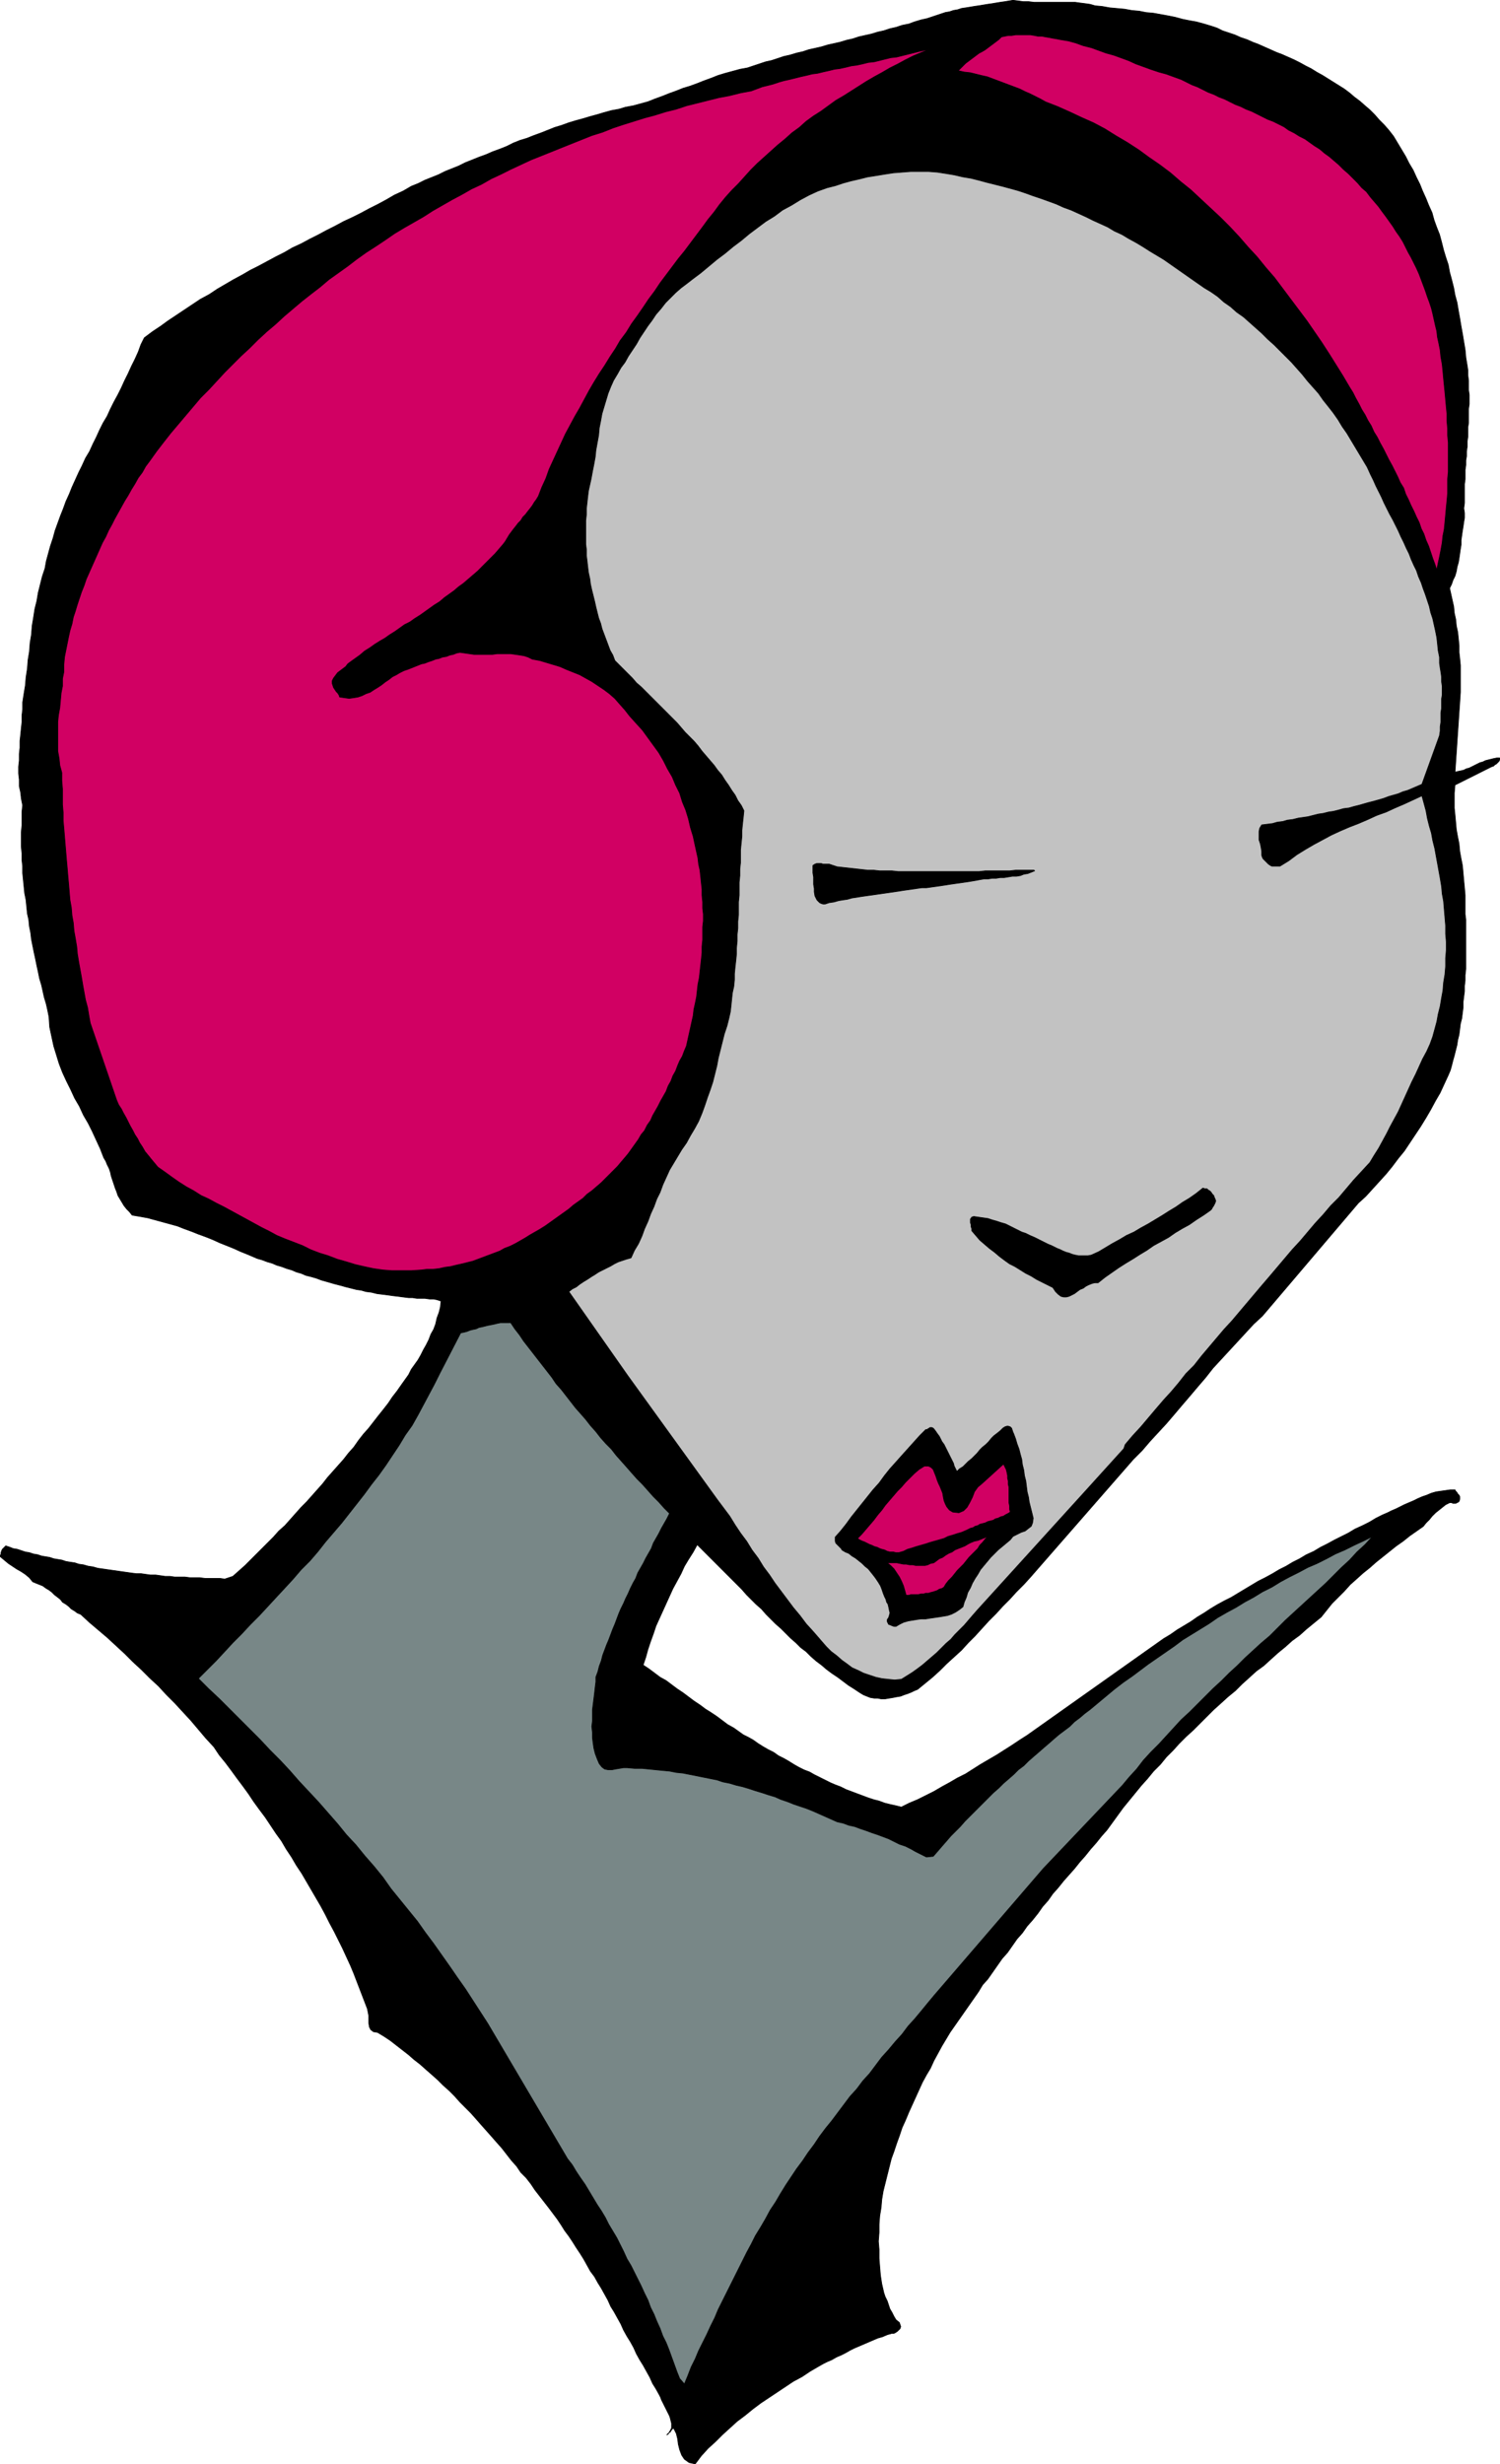 <?xml version="1.0" encoding="UTF-8" standalone="no"?>
<svg
   version="1.0"
   width="94.853mm"
   height="155.754mm"
   id="svg20"
   sodipodi:docname="Spiteful Woman.wmf"
   xmlns:inkscape="http://www.inkscape.org/namespaces/inkscape"
   xmlns:sodipodi="http://sodipodi.sourceforge.net/DTD/sodipodi-0.dtd"
   xmlns="http://www.w3.org/2000/svg"
   xmlns:svg="http://www.w3.org/2000/svg">
  <sodipodi:namedview
     id="namedview20"
     pagecolor="#ffffff"
     bordercolor="#000000"
     borderopacity="0.25"
     inkscape:showpageshadow="2"
     inkscape:pageopacity="0.0"
     inkscape:pagecheckerboard="0"
     inkscape:deskcolor="#d1d1d1"
     inkscape:document-units="mm" />
  <defs
     id="defs1">
    <pattern
       id="WMFhbasepattern"
       patternUnits="userSpaceOnUse"
       width="6"
       height="6"
       x="0"
       y="0" />
  </defs>
  <path
     style="fill:#000000;fill-opacity:1;fill-rule:evenodd;stroke:none"
     d="m 261.644,1.374 1.777,0.162 1.777,0.323 1.777,0.162 1.777,0.162 1.777,0.323 1.777,0.162 1.616,0.323 1.777,0.162 1.777,0.323 1.777,0.323 1.616,0.323 1.777,0.485 1.616,0.323 1.777,0.323 1.777,0.485 1.616,0.485 1.454,0.485 1.292,0.646 1.454,0.485 1.454,0.485 1.454,0.646 1.454,0.485 1.454,0.646 1.292,0.485 1.454,0.646 1.454,0.646 1.454,0.646 1.292,0.485 1.454,0.646 1.454,0.646 1.292,0.646 1.454,0.808 1.292,0.646 1.292,0.808 1.454,0.808 1.292,0.808 1.292,0.808 1.292,0.808 1.292,0.808 1.292,0.97 1.131,0.97 1.292,0.97 1.292,1.131 1.131,0.97 1.131,1.131 1.131,1.293 1.131,1.131 1.131,1.293 1.131,1.454 0.969,1.616 0.969,1.616 0.969,1.616 0.808,1.616 0.969,1.616 0.808,1.778 0.808,1.616 0.646,1.616 0.808,1.778 0.646,1.616 0.808,1.778 0.485,1.778 0.646,1.778 0.646,1.616 0.485,1.778 0.485,1.939 0.485,1.616 0.646,1.939 0.323,1.778 0.485,1.778 0.485,1.939 0.323,1.778 0.485,1.778 0.323,1.939 0.323,1.778 0.323,1.939 0.323,1.778 0.323,1.939 0.323,1.939 0.162,1.778 0.323,1.939 0.162,1.131 v 1.131 l 0.162,1.293 v 1.131 1.131 l 0.162,1.131 v 1.131 1.131 l -0.162,1.131 v 1.131 1.131 1.131 l -0.162,0.97 v 1.131 1.131 l -0.162,1.131 v 1.293 l -0.162,1.131 v 1.131 l -0.162,0.97 v 1.131 l -0.162,1.131 v 1.131 1.131 l -0.162,1.131 v 1.131 1.131 1.131 1.131 l -0.162,1.293 0.162,1.131 v 1.131 l -0.162,0.97 -0.162,1.131 -0.162,0.97 -0.162,1.131 -0.162,1.131 v 1.131 l -0.162,0.97 -0.162,1.131 -0.162,1.131 -0.162,0.97 -0.323,1.131 -0.162,0.97 -0.323,1.131 -0.485,0.97 -0.323,0.97 -0.485,0.97 0.323,1.454 0.323,1.454 0.323,1.454 0.162,1.616 0.323,1.454 0.162,1.616 0.323,1.454 0.162,1.616 0.162,1.616 v 1.616 l 0.162,1.454 0.162,1.616 v 1.616 1.616 1.616 1.616 l -1.292,19.068 0.646,-0.162 0.808,-0.162 0.646,-0.162 0.646,-0.323 0.646,-0.162 0.646,-0.323 0.646,-0.323 0.646,-0.323 0.646,-0.323 0.646,-0.162 0.646,-0.323 0.646,-0.162 0.646,-0.162 0.646,-0.162 0.808,-0.162 h 0.646 v 0.485 l -0.162,0.323 -0.323,0.323 -0.323,0.323 -0.323,0.162 -0.323,0.323 -0.485,0.162 -0.323,0.162 -8.401,4.201 -0.162,1.939 v 1.616 1.939 l 0.162,1.616 0.162,1.778 0.162,1.778 0.323,1.778 0.323,1.616 0.162,1.778 0.323,1.778 0.323,1.616 0.162,1.778 0.162,1.778 0.162,1.778 0.162,1.778 v 1.939 1.293 1.293 l 0.162,1.293 v 1.293 1.293 1.293 1.293 1.454 1.293 1.293 1.293 1.293 l -0.162,1.454 v 1.293 l -0.162,1.293 v 1.293 l -0.162,1.293 -0.162,1.293 v 1.293 l -0.162,1.293 -0.162,1.293 -0.323,1.293 -0.162,1.293 -0.162,1.293 -0.323,1.293 -0.162,1.131 -0.323,1.293 -0.323,1.293 -0.323,1.131 -0.323,1.293 -0.323,1.131 -0.485,1.131 -0.969,2.101 -0.969,2.101 -1.131,1.939 -1.131,2.101 -1.131,1.939 -1.292,2.101 -1.292,1.939 -1.292,1.939 -1.292,1.939 -1.454,1.778 -1.454,1.939 -1.454,1.778 -1.616,1.778 -1.616,1.778 -1.616,1.778 -1.777,1.616 -22.941,26.986 -2.1,1.939 -1.939,2.101 -1.939,2.101 -1.939,2.101 -1.939,2.101 -1.939,2.101 -1.777,2.262 -1.939,2.262 -1.777,2.101 -1.939,2.262 -1.777,2.101 -1.939,2.262 -1.939,2.101 -1.939,2.101 -1.939,2.262 -2.1,2.101 -24.557,28.117 -1.616,1.778 -1.777,1.778 -1.616,1.778 -1.616,1.616 -1.616,1.778 -1.777,1.778 -1.616,1.778 -1.616,1.778 -1.616,1.616 -1.616,1.778 -1.777,1.616 -1.777,1.616 -1.616,1.616 -1.777,1.616 -1.777,1.454 -1.777,1.454 -0.808,0.323 -0.646,0.323 -0.808,0.323 -0.969,0.323 -0.808,0.323 -0.969,0.162 -0.808,0.162 -0.969,0.162 -0.969,0.162 h -0.969 l -0.808,-0.162 h -0.808 l -0.969,-0.162 -0.808,-0.323 -0.808,-0.323 -0.808,-0.485 -1.454,-0.97 -1.292,-0.808 -1.292,-0.97 -1.292,-0.97 -1.454,-0.97 -1.292,-0.97 -1.131,-0.97 -1.292,-0.97 -1.292,-1.131 -1.131,-1.131 -1.292,-0.97 -1.131,-1.131 -1.292,-1.131 -1.131,-1.131 -1.131,-1.131 -1.292,-1.131 -1.131,-1.131 -1.131,-1.131 -1.131,-1.293 -1.292,-1.131 -1.131,-1.131 -1.131,-1.131 -1.131,-1.293 -1.131,-1.131 -1.292,-1.293 -1.131,-1.131 -1.131,-1.131 -1.131,-1.131 -1.292,-1.293 -1.131,-1.131 -1.131,-1.131 -1.292,-1.293 -0.969,1.778 -1.131,1.778 -0.969,1.616 -0.808,1.778 -0.969,1.778 -0.969,1.778 -0.808,1.778 -0.808,1.778 -0.808,1.778 -0.808,1.778 -0.808,1.778 -0.646,1.939 -0.646,1.778 -0.646,1.939 -0.485,1.778 -0.646,1.939 1.454,0.97 1.292,0.97 1.292,0.97 1.454,0.808 1.292,0.97 1.292,0.97 1.454,0.97 1.292,0.97 1.292,0.97 1.454,0.97 1.292,0.97 1.292,0.808 1.454,0.97 1.292,0.97 1.292,0.97 1.454,0.808 1.131,0.808 1.131,0.808 1.292,0.646 1.131,0.646 1.131,0.808 1.292,0.808 1.131,0.646 1.292,0.646 1.131,0.808 1.292,0.646 1.131,0.646 1.292,0.808 1.131,0.646 1.292,0.646 1.292,0.485 1.131,0.646 1.292,0.646 1.292,0.646 1.292,0.646 1.131,0.485 1.292,0.485 1.292,0.646 1.292,0.485 1.292,0.485 1.292,0.485 1.292,0.485 1.454,0.485 1.292,0.323 1.292,0.485 1.292,0.323 1.454,0.323 1.292,0.323 1.939,-0.97 1.939,-0.808 1.939,-0.97 1.939,-0.97 1.939,-1.131 1.777,-0.97 1.939,-1.131 1.939,-0.97 1.777,-1.131 1.777,-1.131 1.939,-1.131 1.939,-1.131 1.777,-1.131 1.777,-1.131 1.939,-1.293 1.777,-1.131 32.635,-23.108 1.616,-0.97 1.616,-1.131 1.616,-0.97 1.616,-0.97 1.616,-1.131 1.616,-0.97 1.454,-0.97 1.616,-0.97 1.777,-0.97 1.616,-0.808 1.616,-0.97 1.616,-0.97 1.616,-0.97 1.616,-0.97 1.616,-0.808 1.777,-0.97 1.616,-0.97 1.616,-0.808 1.616,-0.97 1.616,-0.808 1.616,-0.97 1.777,-0.808 1.616,-0.97 1.616,-0.808 1.777,-0.97 1.616,-0.808 1.616,-0.808 1.616,-0.97 1.777,-0.808 1.616,-0.808 1.616,-0.97 1.616,-0.808 1.131,-0.485 0.969,-0.485 1.131,-0.485 0.969,-0.485 0.969,-0.485 1.131,-0.485 1.131,-0.485 0.969,-0.485 1.131,-0.485 0.969,-0.323 1.131,-0.485 1.131,-0.323 1.131,-0.162 1.131,-0.162 1.131,-0.162 h 1.131 l 0.162,0.323 0.323,0.323 0.162,0.323 0.323,0.323 0.162,0.323 v 0.323 0.323 l -0.162,0.485 -0.162,0.162 -0.323,0.162 -0.323,0.162 h -0.323 -0.323 l -0.323,-0.162 h -0.323 -0.162 l -0.969,0.485 -0.808,0.646 -0.808,0.646 -0.808,0.646 -0.808,0.808 -0.646,0.808 -0.808,0.808 -0.646,0.808 -1.616,1.131 -1.616,1.131 -1.616,1.293 -1.616,1.131 -1.616,1.293 -1.616,1.293 -1.616,1.293 -1.454,1.293 -1.616,1.293 -1.616,1.454 -1.454,1.293 -1.454,1.616 -1.454,1.454 -1.454,1.454 -1.292,1.616 -1.292,1.616 -1.777,1.454 -1.777,1.454 -1.616,1.454 -1.777,1.293 -1.616,1.454 -1.777,1.454 -1.616,1.454 -1.777,1.616 -1.777,1.293 -1.777,1.616 -1.616,1.454 -1.616,1.616 -1.777,1.454 -1.777,1.616 -1.616,1.454 -1.616,1.616 -1.616,1.616 -1.616,1.616 -1.777,1.616 -1.616,1.616 -1.454,1.616 -1.616,1.616 -1.454,1.778 -1.616,1.616 -1.454,1.778 -1.454,1.616 -1.454,1.778 -1.454,1.778 -1.454,1.778 -1.292,1.778 -1.292,1.778 -1.292,1.778 -1.292,1.454 -1.292,1.616 -1.292,1.454 -1.292,1.616 -1.292,1.454 -1.292,1.616 -1.292,1.454 -1.292,1.454 -1.292,1.616 -1.292,1.454 -1.131,1.616 -1.292,1.454 -1.131,1.616 -1.292,1.616 -1.292,1.454 -1.131,1.616 -1.292,1.454 -1.131,1.616 -1.131,1.616 -1.292,1.454 -1.131,1.616 -1.131,1.616 -1.131,1.616 -1.292,1.454 -0.969,1.616 -1.131,1.616 -1.131,1.616 -1.131,1.616 -1.131,1.616 -1.131,1.616 -1.131,1.616 -0.969,1.616 -0.969,1.616 -0.969,1.778 -0.969,1.778 -0.808,1.778 -0.969,1.616 -0.969,1.778 -0.808,1.778 -0.808,1.778 -0.808,1.778 -0.808,1.778 -0.808,1.939 -0.808,1.778 -0.646,1.939 -0.646,1.778 -0.646,1.939 -0.646,1.778 -0.485,1.939 -0.485,1.939 -0.485,1.939 -0.485,1.939 -0.323,1.939 -0.162,1.939 -0.323,1.939 -0.162,2.101 v 1.939 l -0.162,2.101 0.162,1.939 v 2.101 l 0.162,2.101 0.162,1.939 0.323,2.101 0.485,2.101 0.323,0.97 0.485,0.97 0.323,0.97 0.323,0.97 0.485,0.808 0.485,0.97 0.485,0.808 0.808,0.646 0.162,0.485 0.162,0.485 -0.162,0.485 -0.323,0.323 -0.323,0.323 -0.485,0.323 -0.323,0.162 h -0.485 l -1.131,0.323 -1.131,0.485 -1.131,0.323 -1.131,0.485 -1.131,0.485 -1.131,0.485 -1.131,0.485 -1.131,0.485 -0.969,0.485 -1.131,0.646 -0.969,0.485 -1.131,0.485 -1.131,0.646 -1.131,0.485 -0.969,0.485 -1.131,0.646 -1.939,1.131 -1.939,1.293 -2.1,1.131 -1.939,1.293 -1.939,1.293 -1.939,1.293 -1.939,1.293 -1.939,1.454 -1.777,1.454 -1.939,1.454 -1.777,1.616 -1.777,1.616 -1.616,1.616 -1.777,1.616 -1.616,1.778 -1.454,1.939 -1.454,-0.323 -1.131,-0.808 -0.646,-0.97 -0.485,-1.293 -0.323,-1.293 -0.162,-1.293 -0.323,-1.293 -0.646,-1.293 -0.162,0.162 h -0.162 l -0.162,0.323 -0.162,0.162 -0.162,0.323 -0.323,0.162 -0.162,0.323 -0.323,0.162 0.485,-0.485 0.323,-0.485 0.323,-0.646 v -0.485 -0.646 l -0.162,-0.646 -0.162,-0.646 -0.162,-0.485 -0.323,-0.646 -0.323,-0.646 -0.323,-0.646 -0.323,-0.646 -0.323,-0.646 -0.323,-0.646 -0.162,-0.485 -0.323,-0.646 -0.808,-1.454 -0.808,-1.293 -0.646,-1.454 -0.808,-1.454 -0.808,-1.454 -0.808,-1.293 -0.808,-1.454 -0.646,-1.454 -0.808,-1.454 -0.808,-1.293 -0.808,-1.454 -0.646,-1.454 -0.808,-1.454 -0.808,-1.454 -0.808,-1.293 -0.646,-1.454 -0.808,-1.454 -0.808,-1.454 -0.808,-1.293 -0.808,-1.454 -0.969,-1.293 -0.808,-1.454 -0.808,-1.454 -0.808,-1.293 -0.969,-1.454 -0.808,-1.293 -0.969,-1.454 -0.969,-1.293 -0.808,-1.293 -0.969,-1.454 -0.969,-1.293 -0.969,-1.293 -1.131,-1.454 -1.131,-1.454 -1.131,-1.454 -0.969,-1.454 -1.131,-1.454 -1.292,-1.293 -0.969,-1.454 -1.292,-1.454 -1.131,-1.454 -1.131,-1.454 -1.292,-1.454 -1.131,-1.293 -1.292,-1.454 -1.292,-1.454 -1.131,-1.293 -1.292,-1.454 -1.292,-1.293 -1.292,-1.293 -1.292,-1.454 -1.292,-1.293 -1.454,-1.293 -1.292,-1.293 -1.454,-1.293 -1.292,-1.131 -1.454,-1.293 -1.454,-1.131 -1.292,-1.131 -1.454,-1.131 -1.454,-1.131 -1.454,-1.131 -1.454,-0.97 -1.616,-0.97 -0.969,-0.162 -0.646,-0.485 -0.323,-0.646 -0.162,-0.97 v -0.808 -0.97 l -0.162,-0.808 -0.162,-0.808 -0.808,-2.101 -0.808,-2.101 -0.808,-2.101 -0.808,-2.101 -0.808,-1.939 -0.969,-2.101 -0.969,-2.101 -0.969,-1.939 -0.969,-1.939 -1.131,-2.101 -0.969,-1.939 -1.131,-2.101 -1.131,-1.939 -1.131,-1.939 -1.131,-1.939 -1.131,-1.939 -1.292,-1.939 -1.131,-1.939 -1.292,-1.939 -1.131,-1.939 -1.292,-1.778 -1.292,-1.939 -1.292,-1.939 -1.454,-1.939 -1.292,-1.778 -1.292,-1.939 -1.292,-1.778 -1.454,-1.939 -1.292,-1.778 -1.454,-1.939 -1.454,-1.778 -1.292,-1.939 -1.939,-2.101 -1.777,-2.101 -1.777,-2.101 -1.939,-2.101 -1.939,-2.101 -1.939,-1.939 -1.939,-2.101 -2.1,-1.939 -1.939,-1.939 -2.1,-1.939 -1.939,-1.939 -2.1,-1.939 -2.1,-1.939 -2.1,-1.778 -2.1,-1.778 -2.1,-1.939 -0.808,-0.323 -0.646,-0.485 -0.808,-0.485 -0.646,-0.646 -0.646,-0.485 -0.808,-0.485 -0.485,-0.646 -0.808,-0.646 -0.646,-0.485 -0.646,-0.646 -0.646,-0.485 -0.808,-0.485 -0.646,-0.485 L 9.451,378.527 8.643,378.204 7.836,377.881 7.028,376.911 6.058,376.103 5.089,375.457 3.958,374.811 2.989,374.164 2.019,373.518 1.05,372.71 0.081,371.902 v -0.323 l 0.162,-0.323 v -0.323 l 0.162,-0.485 0.162,-0.323 0.162,-0.162 0.323,-0.323 0.323,-0.323 0.969,0.323 0.808,0.323 0.969,0.162 0.969,0.323 0.969,0.323 0.969,0.162 0.969,0.323 0.969,0.162 0.969,0.323 0.969,0.162 0.969,0.162 0.969,0.323 0.969,0.162 0.969,0.162 0.969,0.323 0.969,0.162 1.131,0.162 0.969,0.323 1.131,0.162 1.131,0.323 1.131,0.162 1.131,0.323 1.131,0.162 1.131,0.162 1.131,0.162 1.131,0.162 1.131,0.162 1.131,0.162 1.131,0.162 1.292,0.162 h 1.131 l 1.131,0.162 1.131,0.162 h 1.292 l 1.131,0.162 1.131,0.162 h 1.131 l 1.131,0.162 h 1.292 1.131 l 1.292,0.162 h 1.131 1.131 l 1.292,0.162 h 1.131 1.131 1.292 l 1.131,0.162 1.939,-0.646 1.454,-1.293 1.454,-1.293 1.292,-1.293 1.454,-1.454 1.292,-1.293 1.454,-1.454 1.292,-1.293 1.292,-1.454 1.454,-1.293 1.292,-1.454 1.292,-1.454 1.292,-1.454 1.292,-1.293 1.292,-1.454 1.292,-1.454 1.292,-1.454 1.131,-1.454 1.292,-1.454 1.292,-1.454 1.292,-1.454 1.131,-1.454 1.292,-1.454 1.131,-1.616 1.131,-1.454 1.292,-1.454 1.131,-1.454 1.131,-1.454 1.292,-1.616 1.131,-1.454 0.969,-1.454 1.131,-1.454 1.131,-1.616 0.808,-1.131 0.808,-1.131 0.646,-1.293 0.808,-1.131 0.808,-1.131 0.646,-1.131 0.646,-1.293 0.646,-1.131 0.646,-1.293 0.485,-1.293 0.646,-1.131 0.485,-1.293 0.323,-1.454 0.485,-1.293 0.323,-1.293 0.162,-1.454 -0.969,-0.323 -0.808,-0.162 h -0.969 l -1.131,-0.162 h -0.808 -1.131 l -0.969,-0.162 h -0.969 l -1.292,-0.162 -1.292,-0.162 -1.292,-0.162 -1.131,-0.162 -1.292,-0.162 -1.292,-0.162 -1.292,-0.323 -1.292,-0.162 -1.131,-0.323 -1.131,-0.162 -1.292,-0.323 -1.292,-0.323 -1.131,-0.323 -1.292,-0.323 -1.131,-0.323 -1.131,-0.323 -1.131,-0.323 -1.292,-0.485 -1.131,-0.323 -1.292,-0.323 -1.131,-0.485 -1.131,-0.323 -1.131,-0.485 -1.131,-0.323 -1.292,-0.485 -1.131,-0.323 -1.131,-0.485 -1.131,-0.323 -1.292,-0.485 -1.131,-0.323 -1.131,-0.485 -1.131,-0.485 -1.616,-0.646 -1.777,-0.808 -1.616,-0.646 -1.616,-0.646 -1.777,-0.808 -1.616,-0.646 -1.777,-0.646 -1.616,-0.646 -1.777,-0.646 -1.616,-0.646 -1.777,-0.485 -1.777,-0.485 -1.777,-0.485 -1.777,-0.485 -1.777,-0.323 -1.939,-0.323 -0.646,-0.808 -0.646,-0.646 -0.646,-0.808 -0.485,-0.808 -0.485,-0.808 -0.485,-0.808 -0.323,-0.97 -0.323,-0.808 -0.323,-0.97 -0.323,-0.97 -0.323,-0.97 -0.162,-0.808 -0.323,-0.97 -0.485,-0.97 -0.323,-0.808 -0.485,-0.808 -0.808,-2.101 -0.969,-2.101 -0.969,-2.101 -0.969,-1.939 -1.131,-1.939 -0.969,-2.101 -1.131,-1.939 -0.969,-2.101 -0.969,-1.939 -0.969,-2.101 -0.808,-2.101 -0.646,-2.101 -0.646,-2.101 -0.485,-2.262 -0.485,-2.262 -0.162,-2.424 -0.323,-1.616 -0.323,-1.454 -0.485,-1.616 -0.323,-1.454 -0.323,-1.454 -0.485,-1.616 -0.323,-1.616 -0.323,-1.454 -0.323,-1.616 -0.323,-1.454 -0.323,-1.616 -0.323,-1.616 -0.162,-1.454 -0.323,-1.616 -0.162,-1.616 -0.323,-1.454 -0.162,-1.616 -0.162,-1.616 -0.323,-1.616 -0.162,-1.616 -0.162,-1.616 -0.162,-1.616 v -1.616 l -0.162,-1.454 v -1.616 l -0.162,-1.616 v -1.778 -1.616 l 0.162,-1.616 v -1.616 -1.616 L 5.412,192.374 5.089,190.758 4.928,189.304 4.604,187.85 v -1.616 l -0.162,-1.454 v -1.616 l 0.162,-1.454 v -1.616 l 0.162,-1.454 v -1.616 l 0.162,-1.454 0.162,-1.616 0.162,-1.454 v -1.616 l 0.162,-1.454 v -1.616 l 0.323,-2.101 0.323,-1.939 0.162,-1.939 0.323,-2.101 0.162,-2.101 0.323,-1.939 0.162,-2.101 0.323,-1.939 0.162,-2.101 0.323,-1.939 0.323,-2.101 0.485,-1.939 0.323,-1.939 0.485,-1.939 0.485,-1.939 0.646,-1.939 0.323,-1.778 0.485,-1.778 0.485,-1.778 0.646,-1.939 0.485,-1.778 0.646,-1.778 0.646,-1.778 0.646,-1.616 0.646,-1.778 0.808,-1.778 0.646,-1.616 0.808,-1.778 0.808,-1.778 0.808,-1.616 0.808,-1.778 0.969,-1.616 0.808,-1.778 0.808,-1.616 0.808,-1.778 0.808,-1.616 0.969,-1.616 0.808,-1.778 0.808,-1.616 0.969,-1.778 0.808,-1.616 0.808,-1.778 0.808,-1.616 0.808,-1.778 0.808,-1.616 0.808,-1.778 0.646,-1.778 0.808,-1.616 1.939,-1.454 1.939,-1.293 1.777,-1.293 1.939,-1.293 1.939,-1.293 1.939,-1.293 1.939,-1.293 2.1,-1.131 1.939,-1.293 1.939,-1.131 1.939,-1.131 2.1,-1.131 1.939,-1.131 1.939,-0.97 2.1,-1.131 2.1,-1.131 1.939,-0.97 1.939,-1.131 2.1,-0.97 2.1,-1.131 1.939,-0.97 2.1,-1.131 1.939,-0.97 2.1,-1.131 2.1,-0.97 1.939,-0.97 2.1,-1.131 1.939,-0.97 2.1,-1.131 1.939,-1.131 2.1,-0.97 1.939,-1.131 1.616,-0.646 1.616,-0.808 1.616,-0.646 1.616,-0.646 1.616,-0.808 1.616,-0.646 1.616,-0.646 1.616,-0.808 1.616,-0.646 1.616,-0.646 1.777,-0.646 1.454,-0.646 1.777,-0.646 1.616,-0.646 1.616,-0.808 1.616,-0.646 1.616,-0.485 1.616,-0.646 1.777,-0.646 1.616,-0.646 1.616,-0.646 1.616,-0.485 1.777,-0.646 1.616,-0.485 1.777,-0.485 1.616,-0.485 1.777,-0.485 1.616,-0.485 1.777,-0.485 1.777,-0.323 1.616,-0.485 1.777,-0.323 1.777,-0.485 1.777,-0.485 1.616,-0.646 1.777,-0.646 1.616,-0.646 1.777,-0.646 1.616,-0.646 1.616,-0.485 1.777,-0.646 1.616,-0.646 1.777,-0.646 1.616,-0.646 1.616,-0.485 1.777,-0.485 1.777,-0.485 1.777,-0.323 1.454,-0.485 1.454,-0.485 1.454,-0.485 1.454,-0.323 1.454,-0.485 1.454,-0.485 1.454,-0.323 1.616,-0.485 1.454,-0.323 1.454,-0.485 1.454,-0.323 1.454,-0.323 1.616,-0.485 1.454,-0.323 1.454,-0.323 1.616,-0.485 1.454,-0.323 1.454,-0.485 1.454,-0.323 1.454,-0.323 1.616,-0.485 1.454,-0.323 1.454,-0.485 1.454,-0.323 1.454,-0.485 1.616,-0.323 1.292,-0.485 1.616,-0.485 1.454,-0.323 1.454,-0.485 1.454,-0.485 1.454,-0.485 0.969,-0.162 0.969,-0.323 0.969,-0.162 0.969,-0.323 1.131,-0.162 0.969,-0.162 0.969,-0.162 1.131,-0.162 0.969,-0.162 0.969,-0.162 1.131,-0.162 0.969,-0.162 0.969,-0.162 1.131,-0.162 0.969,-0.162 0.969,-0.162 1.292,0.162 1.131,0.162 h 1.292 l 1.292,0.162 h 1.131 1.292 1.131 1.292 1.292 1.292 1.131 1.292 l 1.131,0.162 1.292,0.162 1.131,0.162 z"
     id="path1" />
  <path
     style="fill:none;stroke:#000000;stroke-width:0.162px;stroke-linecap:round;stroke-linejoin:round;stroke-miterlimit:4;stroke-dasharray:none;stroke-opacity:1"
     d="m 261.644,1.374 v 0 l 1.777,0.162 1.777,0.323 1.777,0.162 1.777,0.162 1.777,0.323 1.777,0.162 1.616,0.323 1.777,0.162 1.777,0.323 1.777,0.323 1.616,0.323 1.777,0.485 1.616,0.323 1.777,0.323 1.777,0.485 1.616,0.485 v 0 l 1.454,0.485 1.292,0.646 1.454,0.485 1.454,0.485 1.454,0.646 1.454,0.485 1.454,0.646 1.292,0.485 1.454,0.646 1.454,0.646 1.454,0.646 1.292,0.485 1.454,0.646 1.454,0.646 1.292,0.646 1.454,0.808 1.292,0.646 1.292,0.808 1.454,0.808 1.292,0.808 1.292,0.808 1.292,0.808 1.292,0.808 1.292,0.97 1.131,0.97 1.292,0.97 1.292,1.131 1.131,0.97 1.131,1.131 1.131,1.293 1.131,1.131 1.131,1.293 v 0 l 1.131,1.454 0.969,1.616 0.969,1.616 0.969,1.616 0.808,1.616 0.969,1.616 0.808,1.778 0.808,1.616 0.646,1.616 0.808,1.778 0.646,1.616 0.808,1.778 0.485,1.778 0.646,1.778 0.646,1.616 0.485,1.778 0.485,1.939 0.485,1.616 0.646,1.939 0.323,1.778 0.485,1.778 0.485,1.939 0.323,1.778 0.485,1.778 0.323,1.939 0.323,1.778 0.323,1.939 0.323,1.778 0.323,1.939 0.323,1.939 0.162,1.778 0.323,1.939 v 0 l 0.162,1.131 v 1.131 l 0.162,1.293 v 1.131 1.131 l 0.162,1.131 v 1.131 1.131 l -0.162,1.131 v 1.131 1.131 1.131 l -0.162,0.97 v 1.131 1.131 l -0.162,1.131 v 1.293 l -0.162,1.131 v 1.131 l -0.162,0.97 v 1.131 l -0.162,1.131 v 1.131 1.131 l -0.162,1.131 v 1.131 1.131 1.131 1.131 l -0.162,1.293 0.162,1.131 v 1.131 0 l -0.162,0.97 -0.162,1.131 -0.162,0.97 -0.162,1.131 -0.162,1.131 v 1.131 l -0.162,0.97 -0.162,1.131 -0.162,1.131 -0.162,0.97 -0.323,1.131 -0.162,0.97 -0.323,1.131 -0.485,0.97 -0.323,0.97 -0.485,0.97 v 0 l 0.323,1.454 0.323,1.454 0.323,1.454 0.162,1.616 0.323,1.454 0.162,1.616 0.323,1.454 0.162,1.616 0.162,1.616 v 1.616 l 0.162,1.454 0.162,1.616 v 1.616 1.616 1.616 1.616 l -1.292,19.068 v 0 l 0.646,-0.162 0.808,-0.162 0.646,-0.162 0.646,-0.323 0.646,-0.162 0.646,-0.323 0.646,-0.323 0.646,-0.323 0.646,-0.323 0.646,-0.162 0.646,-0.323 0.646,-0.162 0.646,-0.162 0.646,-0.162 0.808,-0.162 h 0.646 v 0 0.485 l -0.162,0.323 -0.323,0.323 -0.323,0.323 -0.323,0.162 -0.323,0.323 -0.485,0.162 -0.323,0.162 -8.401,4.201 v 0 l -0.162,1.939 v 1.616 1.939 l 0.162,1.616 0.162,1.778 0.162,1.778 0.323,1.778 0.323,1.616 0.162,1.778 0.323,1.778 0.323,1.616 0.162,1.778 0.162,1.778 0.162,1.778 0.162,1.778 v 1.939 0 1.293 1.293 l 0.162,1.293 v 1.293 1.293 1.293 1.293 1.454 1.293 1.293 1.293 1.293 l -0.162,1.454 v 1.293 l -0.162,1.293 v 1.293 l -0.162,1.293 -0.162,1.293 v 1.293 l -0.162,1.293 -0.162,1.293 -0.323,1.293 -0.162,1.293 -0.162,1.293 -0.323,1.293 -0.162,1.131 -0.323,1.293 -0.323,1.293 -0.323,1.131 -0.323,1.293 -0.323,1.131 -0.485,1.131 v 0 l -0.969,2.101 -0.969,2.101 -1.131,1.939 -1.131,2.101 -1.131,1.939 -1.292,2.101 -1.292,1.939 -1.292,1.939 -1.292,1.939 -1.454,1.778 -1.454,1.939 -1.454,1.778 -1.616,1.778 -1.616,1.778 -1.616,1.778 -1.777,1.616 -22.941,26.986 v 0 l -2.1,1.939 -1.939,2.101 -1.939,2.101 -1.939,2.101 -1.939,2.101 -1.939,2.101 -1.777,2.262 -1.939,2.262 -1.777,2.101 -1.939,2.262 -1.777,2.101 -1.939,2.262 -1.939,2.101 -1.939,2.101 -1.939,2.262 -2.1,2.101 -24.557,28.117 v 0 l -1.616,1.778 -1.777,1.778 -1.616,1.778 -1.616,1.616 -1.616,1.778 -1.777,1.778 -1.616,1.778 -1.616,1.778 -1.616,1.616 -1.616,1.778 -1.777,1.616 -1.777,1.616 -1.616,1.616 -1.777,1.616 -1.777,1.454 -1.777,1.454 v 0 l -0.808,0.323 -0.646,0.323 -0.808,0.323 -0.969,0.323 -0.808,0.323 -0.969,0.162 -0.808,0.162 -0.969,0.162 -0.969,0.162 h -0.969 l -0.808,-0.162 h -0.808 l -0.969,-0.162 -0.808,-0.323 -0.808,-0.323 -0.808,-0.485 v 0 l -1.454,-0.97 -1.292,-0.808 -1.292,-0.97 -1.292,-0.97 -1.454,-0.97 -1.292,-0.97 -1.131,-0.97 -1.292,-0.97 -1.292,-1.131 -1.131,-1.131 -1.292,-0.97 -1.131,-1.131 -1.292,-1.131 -1.131,-1.131 -1.131,-1.131 -1.292,-1.131 -1.131,-1.131 -1.131,-1.131 -1.131,-1.293 -1.292,-1.131 -1.131,-1.131 -1.131,-1.131 -1.131,-1.293 -1.131,-1.131 -1.292,-1.293 -1.131,-1.131 -1.131,-1.131 -1.131,-1.131 -1.292,-1.293 -1.131,-1.131 -1.131,-1.131 -1.292,-1.293 v 0 l -0.969,1.778 -1.131,1.778 -0.969,1.616 -0.808,1.778 -0.969,1.778 -0.969,1.778 -0.808,1.778 -0.808,1.778 -0.808,1.778 -0.808,1.778 -0.808,1.778 -0.646,1.939 -0.646,1.778 -0.646,1.939 -0.485,1.778 -0.646,1.939 v 0 l 1.454,0.97 1.292,0.97 1.292,0.97 1.454,0.808 1.292,0.97 1.292,0.97 1.454,0.97 1.292,0.97 1.292,0.97 1.454,0.97 1.292,0.97 1.292,0.808 1.454,0.97 1.292,0.97 1.292,0.97 1.454,0.808 v 0 l 1.131,0.808 1.131,0.808 1.292,0.646 1.131,0.646 1.131,0.808 1.292,0.808 1.131,0.646 1.292,0.646 1.131,0.808 1.292,0.646 1.131,0.646 1.292,0.808 1.131,0.646 1.292,0.646 1.292,0.485 1.131,0.646 1.292,0.646 1.292,0.646 1.292,0.646 1.131,0.485 1.292,0.485 1.292,0.646 1.292,0.485 1.292,0.485 1.292,0.485 1.292,0.485 1.454,0.485 1.292,0.323 1.292,0.485 1.292,0.323 1.454,0.323 1.292,0.323 v 0 l 1.939,-0.97 1.939,-0.808 1.939,-0.97 1.939,-0.97 1.939,-1.131 1.777,-0.97 1.939,-1.131 1.939,-0.97 1.777,-1.131 1.777,-1.131 1.939,-1.131 1.939,-1.131 1.777,-1.131 1.777,-1.131 1.939,-1.293 1.777,-1.131 32.635,-23.108 v 0 l 1.616,-0.97 1.616,-1.131 1.616,-0.97 1.616,-0.97 1.616,-1.131 1.616,-0.97 1.454,-0.97 1.616,-0.97 1.777,-0.97 1.616,-0.808 1.616,-0.97 1.616,-0.97 1.616,-0.97 1.616,-0.97 1.616,-0.808 1.777,-0.97 1.616,-0.97 1.616,-0.808 1.616,-0.97 1.616,-0.808 1.616,-0.97 1.777,-0.808 1.616,-0.97 1.616,-0.808 1.777,-0.97 1.616,-0.808 1.616,-0.808 1.616,-0.97 1.777,-0.808 1.616,-0.808 1.616,-0.97 1.616,-0.808 v 0 l 1.131,-0.485 0.969,-0.485 1.131,-0.485 0.969,-0.485 0.969,-0.485 1.131,-0.485 1.131,-0.485 0.969,-0.485 1.131,-0.485 0.969,-0.323 1.131,-0.485 1.131,-0.323 1.131,-0.162 1.131,-0.162 1.131,-0.162 h 1.131 v 0 l 0.162,0.323 0.323,0.323 0.162,0.323 0.323,0.323 0.162,0.323 v 0.323 0.323 l -0.162,0.485 v 0 l -0.162,0.162 -0.323,0.162 -0.323,0.162 h -0.323 -0.323 l -0.323,-0.162 h -0.323 -0.162 v 0 l -0.969,0.485 -0.808,0.646 -0.808,0.646 -0.808,0.646 -0.808,0.808 -0.646,0.808 -0.808,0.808 -0.646,0.808 v 0 l -1.616,1.131 -1.616,1.131 -1.616,1.293 -1.616,1.131 -1.616,1.293 -1.616,1.293 -1.616,1.293 -1.454,1.293 -1.616,1.293 -1.616,1.454 -1.454,1.293 -1.454,1.616 -1.454,1.454 -1.454,1.454 -1.292,1.616 -1.292,1.616 v 0 l -1.777,1.454 -1.777,1.454 -1.616,1.454 -1.777,1.293 -1.616,1.454 -1.777,1.454 -1.616,1.454 -1.777,1.616 -1.777,1.293 -1.777,1.616 -1.616,1.454 -1.616,1.616 -1.777,1.454 -1.777,1.616 -1.616,1.454 -1.616,1.616 -1.616,1.616 -1.616,1.616 -1.777,1.616 -1.616,1.616 -1.454,1.616 -1.616,1.616 -1.454,1.778 -1.616,1.616 -1.454,1.778 -1.454,1.616 -1.454,1.778 -1.454,1.778 -1.454,1.778 -1.292,1.778 -1.292,1.778 -1.292,1.778 v 0 l -1.292,1.454 -1.292,1.616 -1.292,1.454 -1.292,1.616 -1.292,1.454 -1.292,1.616 -1.292,1.454 -1.292,1.454 -1.292,1.616 -1.292,1.454 -1.131,1.616 -1.292,1.454 -1.131,1.616 -1.292,1.616 -1.292,1.454 -1.131,1.616 -1.292,1.454 -1.131,1.616 -1.131,1.616 -1.292,1.454 -1.131,1.616 -1.131,1.616 -1.131,1.616 -1.292,1.454 -0.969,1.616 -1.131,1.616 -1.131,1.616 -1.131,1.616 -1.131,1.616 -1.131,1.616 -1.131,1.616 -0.969,1.616 v 0 l -0.969,1.616 -0.969,1.778 -0.969,1.778 -0.808,1.778 -0.969,1.616 -0.969,1.778 -0.808,1.778 -0.808,1.778 -0.808,1.778 -0.808,1.778 -0.808,1.939 -0.808,1.778 -0.646,1.939 -0.646,1.778 -0.646,1.939 -0.646,1.778 -0.485,1.939 -0.485,1.939 -0.485,1.939 -0.485,1.939 -0.323,1.939 -0.162,1.939 -0.323,1.939 -0.162,2.101 v 1.939 l -0.162,2.101 0.162,1.939 v 2.101 l 0.162,2.101 0.162,1.939 0.323,2.101 0.485,2.101 v 0 l 0.323,0.97 0.485,0.97 0.323,0.97 0.323,0.97 0.485,0.808 0.485,0.97 0.485,0.808 0.808,0.646 v 0 l 0.162,0.485 0.162,0.485 -0.162,0.485 -0.323,0.323 -0.323,0.323 -0.485,0.323 -0.323,0.162 h -0.485 v 0 l -1.131,0.323 -1.131,0.485 -1.131,0.323 -1.131,0.485 -1.131,0.485 -1.131,0.485 -1.131,0.485 -1.131,0.485 -0.969,0.485 -1.131,0.646 -0.969,0.485 -1.131,0.485 -1.131,0.646 -1.131,0.485 -0.969,0.485 -1.131,0.646 v 0 l -1.939,1.131 -1.939,1.293 -2.1,1.131 -1.939,1.293 -1.939,1.293 -1.939,1.293 -1.939,1.293 -1.939,1.454 -1.777,1.454 -1.939,1.454 -1.777,1.616 -1.777,1.616 -1.616,1.616 -1.777,1.616 -1.616,1.778 -1.454,1.939 v 0 l -1.454,-0.323 -1.131,-0.808 -0.646,-0.97 -0.485,-1.293 -0.323,-1.293 -0.162,-1.293 -0.323,-1.293 -0.646,-1.293 v 0 l -0.162,0.162 h -0.162 l -0.162,0.323 -0.162,0.162 -0.162,0.323 -0.323,0.162 -0.162,0.323 -0.323,0.162 v 0 l 0.485,-0.485 0.323,-0.485 0.323,-0.646 v -0.485 -0.646 l -0.162,-0.646 -0.162,-0.646 -0.162,-0.485 -0.323,-0.646 -0.323,-0.646 -0.323,-0.646 -0.323,-0.646 -0.323,-0.646 -0.323,-0.646 -0.162,-0.485 -0.323,-0.646 v 0 l -0.808,-1.454 -0.808,-1.293 -0.646,-1.454 -0.808,-1.454 -0.808,-1.454 -0.808,-1.293 -0.808,-1.454 -0.646,-1.454 -0.808,-1.454 -0.808,-1.293 -0.808,-1.454 -0.646,-1.454 -0.808,-1.454 -0.808,-1.454 -0.808,-1.293 -0.646,-1.454 -0.808,-1.454 -0.808,-1.454 -0.808,-1.293 -0.808,-1.454 -0.969,-1.293 -0.808,-1.454 -0.808,-1.454 -0.808,-1.293 -0.969,-1.454 -0.808,-1.293 -0.969,-1.454 -0.969,-1.293 -0.808,-1.293 -0.969,-1.454 -0.969,-1.293 -0.969,-1.293 v 0 l -1.131,-1.454 -1.131,-1.454 -1.131,-1.454 -0.969,-1.454 -1.131,-1.454 -1.292,-1.293 -0.969,-1.454 -1.292,-1.454 -1.131,-1.454 -1.131,-1.454 -1.292,-1.454 -1.131,-1.293 -1.292,-1.454 -1.292,-1.454 -1.131,-1.293 -1.292,-1.454 -1.292,-1.293 -1.292,-1.293 -1.292,-1.454 -1.292,-1.293 -1.454,-1.293 -1.292,-1.293 -1.454,-1.293 -1.292,-1.131 -1.454,-1.293 -1.454,-1.131 -1.292,-1.131 -1.454,-1.131 -1.454,-1.131 -1.454,-1.131 -1.454,-0.97 -1.616,-0.97 v 0 l -0.969,-0.162 -0.646,-0.485 -0.323,-0.646 -0.162,-0.97 v -0.808 -0.97 l -0.162,-0.808 -0.162,-0.808 v 0 l -0.808,-2.101 -0.808,-2.101 -0.808,-2.101 -0.808,-2.101 -0.808,-1.939 -0.969,-2.101 -0.969,-2.101 -0.969,-1.939 -0.969,-1.939 -1.131,-2.101 -0.969,-1.939 -1.131,-2.101 -1.131,-1.939 -1.131,-1.939 -1.131,-1.939 -1.131,-1.939 -1.292,-1.939 -1.131,-1.939 -1.292,-1.939 -1.131,-1.939 -1.292,-1.778 -1.292,-1.939 -1.292,-1.939 -1.454,-1.939 -1.292,-1.778 -1.292,-1.939 -1.292,-1.778 -1.454,-1.939 -1.292,-1.778 -1.454,-1.939 -1.454,-1.778 -1.292,-1.939 v 0 l -1.939,-2.101 -1.777,-2.101 -1.777,-2.101 -1.939,-2.101 -1.939,-2.101 -1.939,-1.939 -1.939,-2.101 -2.1,-1.939 -1.939,-1.939 -2.1,-1.939 -1.939,-1.939 -2.1,-1.939 -2.1,-1.939 -2.1,-1.778 -2.1,-1.778 -2.1,-1.939 v 0 l -0.808,-0.323 -0.646,-0.485 -0.808,-0.485 -0.646,-0.646 -0.646,-0.485 -0.808,-0.485 -0.485,-0.646 -0.808,-0.646 -0.646,-0.485 -0.646,-0.646 -0.646,-0.485 -0.808,-0.485 -0.646,-0.485 -0.808,-0.323 -0.808,-0.323 -0.808,-0.323 v 0 L 7.028,376.911 6.058,376.103 5.089,375.457 3.958,374.811 2.989,374.164 2.019,373.518 1.05,372.71 0.081,371.902 v 0 -0.323 l 0.162,-0.323 v -0.323 l 0.162,-0.485 0.162,-0.323 0.162,-0.162 0.323,-0.323 0.323,-0.323 v 0 l 0.969,0.323 0.808,0.323 0.969,0.162 0.969,0.323 0.969,0.323 0.969,0.162 0.969,0.323 0.969,0.162 0.969,0.323 0.969,0.162 0.969,0.162 0.969,0.323 0.969,0.162 0.969,0.162 0.969,0.323 0.969,0.162 v 0 l 1.131,0.162 0.969,0.323 1.131,0.162 1.131,0.323 1.131,0.162 1.131,0.323 1.131,0.162 1.131,0.162 1.131,0.162 1.131,0.162 1.131,0.162 1.131,0.162 1.131,0.162 1.292,0.162 h 1.131 l 1.131,0.162 1.131,0.162 h 1.292 l 1.131,0.162 1.131,0.162 h 1.131 l 1.131,0.162 h 1.292 1.131 l 1.292,0.162 h 1.131 1.131 l 1.292,0.162 h 1.131 1.131 1.292 l 1.131,0.162 1.939,-0.646 v 0 l 1.454,-1.293 1.454,-1.293 1.292,-1.293 1.454,-1.454 1.292,-1.293 1.454,-1.454 1.292,-1.293 1.292,-1.454 1.454,-1.293 1.292,-1.454 1.292,-1.454 1.292,-1.454 1.292,-1.293 1.292,-1.454 1.292,-1.454 1.292,-1.454 1.131,-1.454 1.292,-1.454 1.292,-1.454 1.292,-1.454 1.131,-1.454 1.292,-1.454 1.131,-1.616 1.131,-1.454 1.292,-1.454 1.131,-1.454 1.131,-1.454 1.292,-1.616 1.131,-1.454 0.969,-1.454 1.131,-1.454 1.131,-1.616 v 0 l 0.808,-1.131 0.808,-1.131 0.646,-1.293 0.808,-1.131 0.808,-1.131 0.646,-1.131 0.646,-1.293 0.646,-1.131 0.646,-1.293 0.485,-1.293 0.646,-1.131 0.485,-1.293 0.323,-1.454 0.485,-1.293 0.323,-1.293 0.162,-1.454 v 0 l -0.969,-0.323 -0.808,-0.162 h -0.969 l -1.131,-0.162 h -0.808 -1.131 l -0.969,-0.162 h -0.969 v 0 l -1.292,-0.162 -1.292,-0.162 -1.292,-0.162 -1.131,-0.162 -1.292,-0.162 -1.292,-0.162 -1.292,-0.323 -1.292,-0.162 -1.131,-0.323 -1.131,-0.162 -1.292,-0.323 -1.292,-0.323 -1.131,-0.323 -1.292,-0.323 -1.131,-0.323 -1.131,-0.323 -1.131,-0.323 -1.292,-0.485 -1.131,-0.323 -1.292,-0.323 -1.131,-0.485 -1.131,-0.323 -1.131,-0.485 -1.131,-0.323 -1.292,-0.485 -1.131,-0.323 -1.131,-0.485 -1.131,-0.323 -1.292,-0.485 -1.131,-0.323 -1.131,-0.485 -1.131,-0.485 v 0 l -1.616,-0.646 -1.777,-0.808 -1.616,-0.646 -1.616,-0.646 -1.777,-0.808 -1.616,-0.646 -1.777,-0.646 -1.616,-0.646 -1.777,-0.646 -1.616,-0.646 -1.777,-0.485 -1.777,-0.485 -1.777,-0.485 -1.777,-0.485 -1.777,-0.323 -1.939,-0.323 v 0 l -0.646,-0.808 -0.646,-0.646 -0.646,-0.808 -0.485,-0.808 -0.485,-0.808 -0.485,-0.808 -0.323,-0.97 -0.323,-0.808 -0.323,-0.97 -0.323,-0.97 -0.323,-0.97 -0.162,-0.808 -0.323,-0.97 -0.485,-0.97 -0.323,-0.808 -0.485,-0.808 v 0 l -0.808,-2.101 -0.969,-2.101 -0.969,-2.101 -0.969,-1.939 -1.131,-1.939 -0.969,-2.101 -1.131,-1.939 -0.969,-2.101 -0.969,-1.939 -0.969,-2.101 -0.808,-2.101 -0.646,-2.101 -0.646,-2.101 -0.485,-2.262 -0.485,-2.262 -0.162,-2.424 v 0 l -0.323,-1.616 -0.323,-1.454 -0.485,-1.616 -0.323,-1.454 -0.323,-1.454 -0.485,-1.616 -0.323,-1.616 -0.323,-1.454 -0.323,-1.616 -0.323,-1.454 -0.323,-1.616 -0.323,-1.616 -0.162,-1.454 -0.323,-1.616 -0.162,-1.616 -0.323,-1.454 -0.162,-1.616 -0.162,-1.616 -0.323,-1.616 -0.162,-1.616 -0.162,-1.616 -0.162,-1.616 v -1.616 l -0.162,-1.454 v -1.616 l -0.162,-1.616 v -1.778 -1.616 l 0.162,-1.616 v -1.616 -1.616 l 0.162,-1.616 v 0 L 5.089,190.758 4.928,189.304 4.604,187.85 v -1.616 l -0.162,-1.454 v -1.616 l 0.162,-1.454 v -1.616 l 0.162,-1.454 v -1.616 l 0.162,-1.454 0.162,-1.616 0.162,-1.454 v -1.616 l 0.162,-1.454 v -1.616 0 l 0.323,-2.101 0.323,-1.939 0.162,-1.939 0.323,-2.101 0.162,-2.101 0.323,-1.939 0.162,-2.101 0.323,-1.939 0.162,-2.101 0.323,-1.939 0.323,-2.101 0.485,-1.939 0.323,-1.939 0.485,-1.939 0.485,-1.939 0.646,-1.939 v 0 l 0.323,-1.778 0.485,-1.778 0.485,-1.778 0.646,-1.939 0.485,-1.778 0.646,-1.778 0.646,-1.778 0.646,-1.616 0.646,-1.778 0.808,-1.778 0.646,-1.616 0.808,-1.778 0.808,-1.778 0.808,-1.616 0.808,-1.778 0.969,-1.616 0.808,-1.778 0.808,-1.616 0.808,-1.778 0.808,-1.616 0.969,-1.616 0.808,-1.778 0.808,-1.616 0.969,-1.778 0.808,-1.616 0.808,-1.778 0.808,-1.616 0.808,-1.778 0.808,-1.616 0.808,-1.778 0.646,-1.778 0.808,-1.616 v 0 l 1.939,-1.454 1.939,-1.293 1.777,-1.293 1.939,-1.293 1.939,-1.293 1.939,-1.293 1.939,-1.293 2.1,-1.131 1.939,-1.293 1.939,-1.131 1.939,-1.131 2.1,-1.131 1.939,-1.131 1.939,-0.97 2.1,-1.131 2.1,-1.131 1.939,-0.97 1.939,-1.131 2.1,-0.97 2.1,-1.131 1.939,-0.97 2.1,-1.131 1.939,-0.97 2.1,-1.131 2.1,-0.97 1.939,-0.97 2.1,-1.131 1.939,-0.97 2.1,-1.131 1.939,-1.131 2.1,-0.97 1.939,-1.131 v 0 l 1.616,-0.646 1.616,-0.808 1.616,-0.646 1.616,-0.646 1.616,-0.808 1.616,-0.646 1.616,-0.646 1.616,-0.808 1.616,-0.646 1.616,-0.646 1.777,-0.646 1.454,-0.646 1.777,-0.646 1.616,-0.646 1.616,-0.808 1.616,-0.646 1.616,-0.485 1.616,-0.646 1.777,-0.646 1.616,-0.646 1.616,-0.646 1.616,-0.485 1.777,-0.646 1.616,-0.485 1.777,-0.485 1.616,-0.485 1.777,-0.485 1.616,-0.485 1.777,-0.485 1.777,-0.323 1.616,-0.485 1.777,-0.323 v 0 l 1.777,-0.485 1.777,-0.485 1.616,-0.646 1.777,-0.646 1.616,-0.646 1.777,-0.646 1.616,-0.646 1.616,-0.485 1.777,-0.646 1.616,-0.646 1.777,-0.646 1.616,-0.646 1.616,-0.485 1.777,-0.485 1.777,-0.485 1.777,-0.323 v 0 l 1.454,-0.485 1.454,-0.485 1.454,-0.485 1.454,-0.323 1.454,-0.485 1.454,-0.485 1.454,-0.323 1.616,-0.485 1.454,-0.323 1.454,-0.485 1.454,-0.323 1.454,-0.323 1.616,-0.485 1.454,-0.323 1.454,-0.323 1.616,-0.485 1.454,-0.323 1.454,-0.485 1.454,-0.323 1.454,-0.323 1.616,-0.485 1.454,-0.323 1.454,-0.485 1.454,-0.323 1.454,-0.485 1.616,-0.323 1.292,-0.485 1.616,-0.485 1.454,-0.323 1.454,-0.485 1.454,-0.485 1.454,-0.485 v 0 l 0.969,-0.162 0.969,-0.323 0.969,-0.162 0.969,-0.323 1.131,-0.162 0.969,-0.162 0.969,-0.162 1.131,-0.162 0.969,-0.162 0.969,-0.162 1.131,-0.162 0.969,-0.162 0.969,-0.162 1.131,-0.162 0.969,-0.162 0.969,-0.162 v 0 l 1.292,0.162 1.131,0.162 h 1.292 l 1.292,0.162 h 1.131 1.292 1.131 1.292 1.292 1.292 1.131 1.292 l 1.131,0.162 1.292,0.162 1.131,0.162 1.131,0.323"
     id="path2" />
  <path
     style="fill:#d10063;fill-opacity:1;fill-rule:evenodd;stroke:none"
     d="m 282.323,18.987 1.292,0.646 1.292,0.646 1.292,0.485 1.292,0.646 1.292,0.646 1.292,0.485 1.292,0.646 1.292,0.485 1.292,0.646 1.292,0.646 1.292,0.485 1.292,0.646 1.292,0.485 1.292,0.646 1.292,0.646 1.292,0.646 1.292,0.485 1.292,0.646 1.292,0.646 1.131,0.808 1.292,0.646 1.292,0.808 1.292,0.646 1.131,0.808 1.131,0.808 1.292,0.808 1.131,0.97 1.131,0.808 1.131,0.97 1.131,0.97 1.131,1.131 1.131,0.97 1.131,1.131 1.131,1.131 0.969,1.131 1.131,0.97 0.969,1.293 0.969,1.131 0.969,1.131 0.808,1.131 0.969,1.293 0.808,1.131 0.808,1.131 0.808,1.293 0.808,1.131 0.808,1.293 0.646,1.293 0.646,1.293 0.646,1.131 0.646,1.293 0.646,1.293 0.646,1.454 0.485,1.293 0.485,1.293 0.485,1.293 0.485,1.454 0.485,1.293 0.485,1.454 0.323,1.293 0.323,1.454 0.323,1.454 0.323,1.293 0.162,1.454 0.323,1.454 0.323,1.616 0.162,1.616 0.323,1.778 0.162,1.616 0.162,1.778 0.162,1.616 0.162,1.616 0.162,1.778 0.162,1.778 0.162,1.616 v 1.778 l 0.162,1.778 v 1.616 l 0.162,1.778 v 1.778 1.778 1.616 1.778 l -0.162,1.778 v 1.778 1.616 l -0.162,1.778 -0.162,1.616 -0.162,1.778 -0.162,1.778 -0.162,1.616 -0.323,1.616 -0.162,1.616 -0.323,1.778 -0.323,1.616 -0.323,1.454 -0.323,1.616 -0.485,-1.454 -0.485,-1.293 -0.485,-1.454 -0.485,-1.454 -0.646,-1.454 -0.485,-1.454 -0.646,-1.293 -0.485,-1.454 -0.646,-1.293 -0.646,-1.454 -0.646,-1.293 -0.646,-1.454 -0.646,-1.293 -0.485,-1.454 -0.808,-1.293 -0.646,-1.454 -0.646,-1.293 -0.646,-1.293 -0.808,-1.454 -0.646,-1.293 -0.646,-1.293 -0.808,-1.454 -0.646,-1.293 -0.808,-1.293 -0.646,-1.454 -0.808,-1.293 -0.646,-1.293 -0.808,-1.293 -0.646,-1.293 -0.808,-1.454 -0.646,-1.293 -0.808,-1.293 -1.616,-2.747 -1.616,-2.585 -1.616,-2.585 -1.777,-2.747 -1.777,-2.585 -1.777,-2.585 -1.939,-2.585 -1.939,-2.585 -1.939,-2.585 -1.939,-2.585 -2.1,-2.424 -2.1,-2.585 -2.1,-2.262 -2.1,-2.424 -2.262,-2.424 -2.262,-2.262 -2.423,-2.262 -2.262,-2.101 -2.423,-2.262 -2.423,-1.939 -2.423,-2.101 -2.585,-1.939 -2.585,-1.778 -2.423,-1.778 -2.746,-1.778 -2.746,-1.616 -2.585,-1.616 -2.746,-1.454 -2.908,-1.293 -2.747,-1.293 -2.908,-1.293 -2.908,-1.131 -1.131,-0.646 -1.292,-0.646 -1.292,-0.646 -1.131,-0.485 -1.292,-0.646 -1.292,-0.485 -1.292,-0.485 -1.292,-0.485 -1.292,-0.485 -1.292,-0.485 -1.292,-0.485 -1.454,-0.323 -1.292,-0.323 -1.292,-0.323 -1.454,-0.162 -1.454,-0.323 0.646,-0.646 0.485,-0.485 0.646,-0.646 0.646,-0.485 0.646,-0.485 0.646,-0.485 0.646,-0.485 0.646,-0.485 0.646,-0.323 0.808,-0.485 0.646,-0.485 0.646,-0.485 0.646,-0.485 0.646,-0.485 0.646,-0.485 0.646,-0.646 0.808,-0.162 0.808,-0.162 h 0.808 l 0.969,-0.162 h 0.808 0.969 0.808 0.969 l 0.969,0.162 0.808,0.162 h 0.969 l 0.808,0.162 0.969,0.162 0.808,0.162 0.969,0.162 0.808,0.162 1.939,0.323 1.777,0.485 1.777,0.646 1.939,0.485 1.777,0.646 1.777,0.646 1.777,0.485 1.777,0.646 1.777,0.646 1.777,0.808 1.777,0.646 1.777,0.646 1.939,0.646 1.777,0.485 1.777,0.646 z"
     id="path3" />
  <path
     style="fill:none;stroke:#000000;stroke-width:0.162px;stroke-linecap:round;stroke-linejoin:round;stroke-miterlimit:4;stroke-dasharray:none;stroke-opacity:1"
     d="m 282.323,18.987 v 0 l 1.292,0.646 1.292,0.646 1.292,0.485 1.292,0.646 1.292,0.646 1.292,0.485 1.292,0.646 1.292,0.485 1.292,0.646 1.292,0.646 1.292,0.485 1.292,0.646 1.292,0.485 1.292,0.646 1.292,0.646 1.292,0.646 1.292,0.485 1.292,0.646 1.292,0.646 1.131,0.808 1.292,0.646 1.292,0.808 1.292,0.646 1.131,0.808 1.131,0.808 1.292,0.808 1.131,0.97 1.131,0.808 1.131,0.97 1.131,0.97 1.131,1.131 1.131,0.97 v 0 l 1.131,1.131 1.131,1.131 0.969,1.131 1.131,0.97 0.969,1.293 0.969,1.131 0.969,1.131 0.808,1.131 0.969,1.293 0.808,1.131 0.808,1.131 0.808,1.293 0.808,1.131 0.808,1.293 0.646,1.293 0.646,1.293 0.646,1.131 0.646,1.293 0.646,1.293 0.646,1.454 0.485,1.293 0.485,1.293 0.485,1.293 0.485,1.454 0.485,1.293 0.485,1.454 0.323,1.293 0.323,1.454 0.323,1.454 0.323,1.293 0.162,1.454 0.323,1.454 v 0 l 0.323,1.616 0.162,1.616 0.323,1.778 0.162,1.616 0.162,1.778 0.162,1.616 0.162,1.616 0.162,1.778 0.162,1.778 0.162,1.616 v 1.778 l 0.162,1.778 v 1.616 l 0.162,1.778 v 1.778 1.778 1.616 1.778 l -0.162,1.778 v 1.778 1.616 l -0.162,1.778 -0.162,1.616 -0.162,1.778 -0.162,1.778 -0.162,1.616 -0.323,1.616 -0.162,1.616 -0.323,1.778 -0.323,1.616 -0.323,1.454 -0.323,1.616 v 0 l -0.485,-1.454 -0.485,-1.293 -0.485,-1.454 -0.485,-1.454 -0.646,-1.454 -0.485,-1.454 -0.646,-1.293 -0.485,-1.454 -0.646,-1.293 -0.646,-1.454 -0.646,-1.293 -0.646,-1.454 -0.646,-1.293 -0.485,-1.454 -0.808,-1.293 -0.646,-1.454 -0.646,-1.293 -0.646,-1.293 -0.808,-1.454 -0.646,-1.293 -0.646,-1.293 -0.808,-1.454 -0.646,-1.293 -0.808,-1.293 -0.646,-1.454 -0.808,-1.293 -0.646,-1.293 -0.808,-1.293 -0.646,-1.293 -0.808,-1.454 -0.646,-1.293 -0.808,-1.293 v 0 l -1.616,-2.747 -1.616,-2.585 -1.616,-2.585 -1.777,-2.747 -1.777,-2.585 -1.777,-2.585 -1.939,-2.585 -1.939,-2.585 -1.939,-2.585 -1.939,-2.585 -2.1,-2.424 -2.1,-2.585 -2.1,-2.262 -2.1,-2.424 -2.262,-2.424 -2.262,-2.262 -2.423,-2.262 -2.262,-2.101 -2.423,-2.262 -2.423,-1.939 -2.423,-2.101 -2.585,-1.939 -2.585,-1.778 -2.423,-1.778 -2.746,-1.778 -2.746,-1.616 -2.585,-1.616 -2.746,-1.454 -2.908,-1.293 -2.747,-1.293 -2.908,-1.293 -2.908,-1.131 v 0 l -1.131,-0.646 -1.292,-0.646 -1.292,-0.646 -1.131,-0.485 -1.292,-0.646 -1.292,-0.485 -1.292,-0.485 -1.292,-0.485 -1.292,-0.485 -1.292,-0.485 -1.292,-0.485 -1.454,-0.323 -1.292,-0.323 -1.292,-0.323 -1.454,-0.162 -1.454,-0.323 v 0 l 0.646,-0.646 0.485,-0.485 0.646,-0.646 0.646,-0.485 0.646,-0.485 0.646,-0.485 0.646,-0.485 0.646,-0.485 0.646,-0.323 0.808,-0.485 0.646,-0.485 0.646,-0.485 0.646,-0.485 0.646,-0.485 0.646,-0.485 0.646,-0.646 v 0 l 0.808,-0.162 0.808,-0.162 h 0.808 l 0.969,-0.162 h 0.808 0.969 0.808 0.969 l 0.969,0.162 0.808,0.162 h 0.969 l 0.808,0.162 0.969,0.162 0.808,0.162 0.969,0.162 0.808,0.162 v 0 l 1.939,0.323 1.777,0.485 1.777,0.646 1.939,0.485 1.777,0.646 1.777,0.646 1.777,0.485 1.777,0.646 1.777,0.646 1.777,0.808 1.777,0.646 1.777,0.646 1.939,0.646 1.777,0.485 1.777,0.646 1.777,0.646"
     id="path4" />
  <path
     style="fill:#d10063;fill-opacity:1;fill-rule:evenodd;stroke:none"
     d="m 222.224,11.715 -1.939,0.808 -1.939,0.808 -1.939,0.97 -1.777,0.97 -1.939,0.97 -1.939,1.131 -1.777,0.97 -1.939,1.131 -1.777,1.131 -1.777,1.131 -1.777,1.131 -1.939,1.131 -1.777,1.293 -1.777,1.293 -1.777,1.131 -1.777,1.293 -1.616,1.454 -1.777,1.293 -1.616,1.454 -1.777,1.454 -1.616,1.454 -1.616,1.454 -1.616,1.454 -1.616,1.616 -1.454,1.616 -1.454,1.616 -1.616,1.616 -1.454,1.616 -1.454,1.778 -1.292,1.778 -1.454,1.778 -1.292,1.778 -1.454,1.939 -1.454,1.939 -1.454,1.939 -1.454,1.778 -1.454,1.939 -1.454,1.939 -1.454,1.939 -1.292,1.939 -1.454,1.939 -1.292,1.939 -1.454,2.101 -1.292,1.778 -1.292,2.101 -1.454,1.939 -1.131,1.939 -1.292,1.939 -1.292,2.101 -1.292,1.939 -1.292,2.101 -1.131,1.939 -1.131,2.101 -1.131,2.101 -1.131,1.939 -1.131,2.101 -1.131,2.101 -0.969,2.101 -0.969,2.101 -0.969,2.101 -0.969,2.101 -0.808,2.262 -0.969,2.101 -0.808,2.101 -0.485,0.808 -0.485,0.646 -0.485,0.808 -0.485,0.646 -0.646,0.808 -0.485,0.646 -0.646,0.646 -0.485,0.808 -0.646,0.646 -0.485,0.646 -0.646,0.808 -0.485,0.646 -0.485,0.646 -0.485,0.808 -0.485,0.808 -0.485,0.646 -0.969,1.131 -0.969,1.131 -1.131,1.131 -0.969,0.97 -1.131,1.131 -0.969,0.97 -1.131,0.97 -1.131,0.97 -1.131,0.97 -1.131,0.808 -1.131,0.97 -1.131,0.808 -1.131,0.808 -1.131,0.97 -1.292,0.808 -1.131,0.808 -1.131,0.808 -1.131,0.808 -1.292,0.808 -1.131,0.808 -1.292,0.646 -1.131,0.808 -1.131,0.808 -1.292,0.808 -1.131,0.808 -1.131,0.646 -1.292,0.808 -1.131,0.808 -1.292,0.808 -1.131,0.97 -1.131,0.808 -1.131,0.808 -0.646,0.485 -0.485,0.646 -0.646,0.485 -0.646,0.485 -0.646,0.485 -0.485,0.646 -0.485,0.646 -0.323,0.646 v 0.646 l 0.162,0.485 0.162,0.485 0.323,0.485 0.323,0.485 0.323,0.323 0.323,0.485 0.162,0.485 1.131,0.162 1.131,0.162 1.131,-0.162 0.969,-0.162 0.969,-0.323 0.969,-0.485 0.969,-0.323 0.969,-0.646 0.808,-0.485 0.969,-0.646 0.808,-0.646 0.969,-0.646 0.808,-0.646 0.969,-0.485 0.808,-0.485 0.969,-0.485 0.969,-0.323 0.808,-0.323 0.808,-0.323 0.808,-0.323 0.808,-0.323 0.808,-0.162 0.808,-0.323 0.969,-0.323 0.808,-0.323 0.808,-0.162 0.808,-0.323 0.969,-0.162 0.808,-0.323 0.808,-0.162 0.808,-0.323 0.808,-0.162 1.131,0.162 1.131,0.162 1.131,0.162 h 1.131 1.131 0.969 1.131 l 1.131,-0.162 h 1.131 1.131 0.969 l 1.131,0.162 1.131,0.162 0.969,0.162 0.969,0.323 0.969,0.485 1.777,0.323 1.616,0.485 1.616,0.485 1.616,0.485 1.454,0.646 1.616,0.646 1.616,0.646 1.454,0.808 1.454,0.808 1.454,0.97 1.454,0.97 1.292,0.97 1.292,1.131 1.131,1.293 1.292,1.454 1.131,1.454 1.454,1.616 1.616,1.778 1.292,1.778 1.292,1.778 1.292,1.778 1.131,1.939 0.969,1.939 1.131,1.939 0.808,1.939 0.969,1.939 0.646,2.101 0.808,1.939 0.646,2.101 0.485,2.101 0.646,2.101 0.485,2.262 0.323,1.454 0.323,1.454 0.162,1.454 0.323,1.454 0.162,1.454 0.162,1.616 0.162,1.454 v 1.454 l 0.162,1.616 v 1.454 l 0.162,1.454 v 1.616 l -0.162,1.454 v 1.616 1.454 l -0.162,1.616 v 1.454 l -0.162,1.616 -0.162,1.454 -0.162,1.454 -0.162,1.454 -0.323,1.616 -0.162,1.454 -0.162,1.454 -0.323,1.616 -0.323,1.454 -0.162,1.454 -0.323,1.454 -0.323,1.454 -0.323,1.454 -0.323,1.454 -0.323,1.454 -0.485,1.131 -0.485,1.293 -0.646,1.131 -0.485,1.131 -0.485,1.293 -0.646,1.131 -0.485,1.293 -0.646,1.131 -0.485,1.293 -0.646,1.131 -0.646,1.131 -0.646,1.293 -0.646,1.131 -0.646,1.131 -0.485,1.131 -0.808,1.131 -0.646,1.293 -0.808,0.97 -0.646,1.131 -0.808,1.131 -0.808,1.131 -0.808,1.131 -0.808,0.97 -0.969,1.131 -0.808,0.97 -0.969,0.97 -0.969,0.97 -0.969,0.97 -0.969,0.97 -1.131,0.97 -1.131,0.97 -1.131,0.808 -0.969,0.97 -1.131,0.808 -1.131,0.808 -1.131,0.97 -1.131,0.808 -1.131,0.808 -1.131,0.808 -1.131,0.808 -1.131,0.808 -1.292,0.808 -1.131,0.646 -1.131,0.646 -1.292,0.808 -1.131,0.646 -1.131,0.646 -1.292,0.646 -1.292,0.485 -1.131,0.646 -1.292,0.485 -1.292,0.485 -1.292,0.485 -1.292,0.485 -1.292,0.485 -1.292,0.323 -1.292,0.323 -1.454,0.323 -1.292,0.323 -1.292,0.162 -1.454,0.323 -1.454,0.162 h -1.454 l -1.292,0.162 -2.423,0.162 H 96.046 93.623 l -2.1,-0.162 -2.262,-0.323 -2.262,-0.485 -2.1,-0.485 -2.1,-0.646 -2.262,-0.646 -2.1,-0.808 -2.1,-0.646 -2.1,-0.808 -1.939,-0.97 -2.1,-0.808 -2.1,-0.808 -1.939,-0.808 -1.777,-0.97 -1.939,-0.97 -1.777,-0.97 -1.777,-0.97 -1.777,-0.97 -1.777,-0.97 -1.777,-0.97 -1.939,-0.97 -1.777,-0.97 -1.777,-0.808 -1.777,-1.131 -1.777,-0.97 -1.777,-1.131 -1.616,-1.131 -1.777,-1.293 -1.616,-1.131 -0.808,-0.97 -0.808,-0.97 -0.646,-0.808 -0.808,-0.97 -0.646,-1.131 -0.646,-0.97 -0.485,-0.97 -0.646,-0.97 -0.485,-0.97 -0.646,-1.131 -0.485,-0.97 -0.485,-0.97 -0.646,-1.131 -0.485,-0.97 -0.646,-0.97 -0.485,-1.131 -6.301,-18.421 -0.323,-1.778 -0.323,-1.939 -0.485,-1.778 -0.323,-1.778 -0.323,-1.778 -0.323,-1.939 -0.323,-1.778 -0.323,-1.778 -0.323,-1.939 -0.162,-1.778 -0.323,-1.939 -0.323,-1.778 -0.162,-1.939 -0.323,-1.778 -0.162,-1.939 -0.323,-1.778 -0.162,-1.939 -0.162,-1.939 -0.162,-1.778 -0.162,-1.939 -0.162,-1.778 -0.162,-1.939 -0.162,-1.939 -0.162,-1.939 -0.162,-1.939 -0.162,-1.778 v -1.939 l -0.162,-1.939 v -1.939 -1.778 l -0.162,-1.939 v -1.939 l -0.485,-1.778 -0.162,-1.616 -0.323,-1.778 v -1.778 -1.616 -1.778 -1.778 l 0.162,-1.616 0.323,-1.778 0.162,-1.778 0.162,-1.778 0.323,-1.616 v -1.778 l 0.323,-1.616 v -1.778 l 0.162,-1.778 0.323,-1.616 0.323,-1.616 0.323,-1.616 0.323,-1.454 0.485,-1.616 0.323,-1.616 0.485,-1.454 0.485,-1.616 0.485,-1.454 0.485,-1.454 0.646,-1.616 0.485,-1.454 0.646,-1.454 0.646,-1.454 0.646,-1.454 0.646,-1.454 0.646,-1.454 0.646,-1.454 0.808,-1.454 0.646,-1.454 0.808,-1.454 0.646,-1.293 0.808,-1.454 0.808,-1.454 0.808,-1.454 0.808,-1.293 0.808,-1.454 0.808,-1.293 0.808,-1.454 0.969,-1.293 0.808,-1.454 0.969,-1.293 1.616,-2.262 1.616,-2.101 1.777,-2.262 1.777,-2.101 1.777,-2.101 1.777,-2.101 1.777,-2.101 1.939,-1.939 1.939,-2.101 1.939,-2.101 1.939,-1.939 1.939,-1.939 2.1,-1.939 1.939,-1.939 2.1,-1.939 2.1,-1.778 2.1,-1.939 2.1,-1.778 2.1,-1.778 2.262,-1.778 2.1,-1.616 2.1,-1.778 2.262,-1.616 2.262,-1.616 2.1,-1.616 2.262,-1.616 2.262,-1.454 2.423,-1.616 2.1,-1.454 2.423,-1.454 2.262,-1.293 2.262,-1.293 2.262,-1.454 2.262,-1.293 2.262,-1.293 2.423,-1.293 2.262,-1.293 2.423,-1.131 2.262,-1.293 2.423,-1.131 2.262,-1.131 2.423,-1.131 2.423,-1.131 2.423,-0.97 2.423,-0.97 2.423,-0.97 2.423,-0.97 2.423,-0.97 2.423,-0.97 2.585,-0.808 2.423,-0.97 2.423,-0.808 2.585,-0.808 2.585,-0.808 2.423,-0.646 2.585,-0.808 2.585,-0.646 2.423,-0.808 2.585,-0.646 2.585,-0.646 2.585,-0.646 2.585,-0.485 2.585,-0.646 2.585,-0.485 1.292,-0.485 1.292,-0.485 1.292,-0.323 1.292,-0.323 1.454,-0.485 1.131,-0.323 1.454,-0.323 1.292,-0.323 1.292,-0.323 1.454,-0.323 1.292,-0.323 1.292,-0.162 1.292,-0.323 1.454,-0.323 1.292,-0.323 1.292,-0.162 1.454,-0.323 1.292,-0.323 1.292,-0.162 1.454,-0.323 1.292,-0.323 1.454,-0.162 1.292,-0.323 1.292,-0.323 1.292,-0.323 1.454,-0.162 1.292,-0.323 1.292,-0.323 1.292,-0.323 1.292,-0.323 1.454,-0.323 z"
     id="path5" />
  <path
     style="fill:none;stroke:#000000;stroke-width:0.162px;stroke-linecap:round;stroke-linejoin:round;stroke-miterlimit:4;stroke-dasharray:none;stroke-opacity:1"
     d="m 222.224,11.715 v 0 l -1.939,0.808 -1.939,0.808 -1.939,0.97 -1.777,0.97 -1.939,0.97 -1.939,1.131 -1.777,0.97 -1.939,1.131 -1.777,1.131 -1.777,1.131 -1.777,1.131 -1.939,1.131 -1.777,1.293 -1.777,1.293 -1.777,1.131 -1.777,1.293 -1.616,1.454 -1.777,1.293 -1.616,1.454 -1.777,1.454 -1.616,1.454 -1.616,1.454 -1.616,1.454 -1.616,1.616 -1.454,1.616 -1.454,1.616 -1.616,1.616 -1.454,1.616 -1.454,1.778 -1.292,1.778 -1.454,1.778 -1.292,1.778 v 0 l -1.454,1.939 -1.454,1.939 -1.454,1.939 -1.454,1.778 -1.454,1.939 -1.454,1.939 -1.454,1.939 -1.292,1.939 -1.454,1.939 -1.292,1.939 -1.454,2.101 -1.292,1.778 -1.292,2.101 -1.454,1.939 -1.131,1.939 -1.292,1.939 -1.292,2.101 -1.292,1.939 -1.292,2.101 -1.131,1.939 -1.131,2.101 -1.131,2.101 -1.131,1.939 -1.131,2.101 -1.131,2.101 -0.969,2.101 -0.969,2.101 -0.969,2.101 -0.969,2.101 -0.808,2.262 -0.969,2.101 -0.808,2.101 v 0 l -0.485,0.808 -0.485,0.646 -0.485,0.808 -0.485,0.646 -0.646,0.808 -0.485,0.646 -0.646,0.646 -0.485,0.808 -0.646,0.646 -0.485,0.646 -0.646,0.808 -0.485,0.646 -0.485,0.646 -0.485,0.808 -0.485,0.808 -0.485,0.646 v 0 l -0.969,1.131 -0.969,1.131 -1.131,1.131 -0.969,0.97 -1.131,1.131 -0.969,0.97 -1.131,0.97 -1.131,0.97 -1.131,0.97 -1.131,0.808 -1.131,0.97 -1.131,0.808 -1.131,0.808 -1.131,0.97 -1.292,0.808 -1.131,0.808 -1.131,0.808 -1.131,0.808 -1.292,0.808 -1.131,0.808 -1.292,0.646 -1.131,0.808 -1.131,0.808 -1.292,0.808 -1.131,0.808 -1.131,0.646 -1.292,0.808 -1.131,0.808 -1.292,0.808 -1.131,0.97 -1.131,0.808 -1.131,0.808 v 0 l -0.646,0.485 -0.485,0.646 -0.646,0.485 -0.646,0.485 -0.646,0.485 -0.485,0.646 -0.485,0.646 -0.323,0.646 v 0 0.646 l 0.162,0.485 0.162,0.485 0.323,0.485 0.323,0.485 0.323,0.323 0.323,0.485 0.162,0.485 v 0 l 1.131,0.162 1.131,0.162 1.131,-0.162 0.969,-0.162 0.969,-0.323 0.969,-0.485 0.969,-0.323 0.969,-0.646 0.808,-0.485 0.969,-0.646 0.808,-0.646 0.969,-0.646 0.808,-0.646 0.969,-0.485 0.808,-0.485 0.969,-0.485 v 0 l 0.969,-0.323 0.808,-0.323 0.808,-0.323 0.808,-0.323 0.808,-0.323 0.808,-0.162 0.808,-0.323 0.969,-0.323 0.808,-0.323 0.808,-0.162 0.808,-0.323 0.969,-0.162 0.808,-0.323 0.808,-0.162 0.808,-0.323 0.808,-0.162 v 0 l 1.131,0.162 1.131,0.162 1.131,0.162 h 1.131 1.131 0.969 1.131 l 1.131,-0.162 h 1.131 1.131 0.969 l 1.131,0.162 1.131,0.162 0.969,0.162 0.969,0.323 0.969,0.485 v 0 l 1.777,0.323 1.616,0.485 1.616,0.485 1.616,0.485 1.454,0.646 1.616,0.646 1.616,0.646 1.454,0.808 1.454,0.808 1.454,0.97 1.454,0.97 1.292,0.97 1.292,1.131 1.131,1.293 1.292,1.454 1.131,1.454 v 0 l 1.454,1.616 1.616,1.778 1.292,1.778 1.292,1.778 1.292,1.778 1.131,1.939 0.969,1.939 1.131,1.939 0.808,1.939 0.969,1.939 0.646,2.101 0.808,1.939 0.646,2.101 0.485,2.101 0.646,2.101 0.485,2.262 v 0 l 0.323,1.454 0.323,1.454 0.162,1.454 0.323,1.454 0.162,1.454 0.162,1.616 0.162,1.454 v 1.454 l 0.162,1.616 v 1.454 l 0.162,1.454 v 1.616 l -0.162,1.454 v 1.616 1.454 l -0.162,1.616 v 1.454 l -0.162,1.616 -0.162,1.454 -0.162,1.454 -0.162,1.454 -0.323,1.616 -0.162,1.454 -0.162,1.454 -0.323,1.616 -0.323,1.454 -0.162,1.454 -0.323,1.454 -0.323,1.454 -0.323,1.454 -0.323,1.454 -0.323,1.454 v 0 l -0.485,1.131 -0.485,1.293 -0.646,1.131 -0.485,1.131 -0.485,1.293 -0.646,1.131 -0.485,1.293 -0.646,1.131 -0.485,1.293 -0.646,1.131 -0.646,1.131 -0.646,1.293 -0.646,1.131 -0.646,1.131 -0.485,1.131 -0.808,1.131 -0.646,1.293 -0.808,0.97 -0.646,1.131 -0.808,1.131 -0.808,1.131 -0.808,1.131 -0.808,0.97 -0.969,1.131 -0.808,0.97 -0.969,0.97 -0.969,0.97 -0.969,0.97 -0.969,0.97 -1.131,0.97 -1.131,0.97 -1.131,0.808 v 0 l -0.969,0.97 -1.131,0.808 -1.131,0.808 -1.131,0.97 -1.131,0.808 -1.131,0.808 -1.131,0.808 -1.131,0.808 -1.131,0.808 -1.292,0.808 -1.131,0.646 -1.131,0.646 -1.292,0.808 -1.131,0.646 -1.131,0.646 -1.292,0.646 -1.292,0.485 -1.131,0.646 -1.292,0.485 -1.292,0.485 -1.292,0.485 -1.292,0.485 -1.292,0.485 -1.292,0.323 -1.292,0.323 -1.454,0.323 -1.292,0.323 -1.292,0.162 -1.454,0.323 -1.454,0.162 h -1.454 l -1.292,0.162 v 0 l -2.423,0.162 H 96.046 93.623 l -2.1,-0.162 -2.262,-0.323 -2.262,-0.485 -2.1,-0.485 -2.1,-0.646 -2.262,-0.646 -2.1,-0.808 -2.1,-0.646 -2.1,-0.808 -1.939,-0.97 -2.1,-0.808 -2.1,-0.808 -1.939,-0.808 v 0 l -1.777,-0.97 -1.939,-0.97 -1.777,-0.97 -1.777,-0.97 -1.777,-0.97 -1.777,-0.97 -1.777,-0.97 -1.939,-0.97 -1.777,-0.97 -1.777,-0.808 -1.777,-1.131 -1.777,-0.97 -1.777,-1.131 -1.616,-1.131 -1.777,-1.293 -1.616,-1.131 v 0 l -0.808,-0.97 -0.808,-0.97 -0.646,-0.808 -0.808,-0.97 -0.646,-1.131 -0.646,-0.97 -0.485,-0.97 -0.646,-0.97 -0.485,-0.97 -0.646,-1.131 -0.485,-0.97 -0.485,-0.97 -0.646,-1.131 -0.485,-0.97 -0.646,-0.97 -0.485,-1.131 -6.301,-18.421 v 0 l -0.323,-1.778 -0.323,-1.939 -0.485,-1.778 -0.323,-1.778 -0.323,-1.778 -0.323,-1.939 -0.323,-1.778 -0.323,-1.778 -0.323,-1.939 -0.162,-1.778 -0.323,-1.939 -0.323,-1.778 -0.162,-1.939 -0.323,-1.778 -0.162,-1.939 -0.323,-1.778 -0.162,-1.939 -0.162,-1.939 -0.162,-1.778 -0.162,-1.939 -0.162,-1.778 -0.162,-1.939 -0.162,-1.939 -0.162,-1.939 -0.162,-1.939 -0.162,-1.778 v -1.939 l -0.162,-1.939 v -1.939 -1.778 l -0.162,-1.939 v -1.939 0 l -0.485,-1.778 -0.162,-1.616 -0.323,-1.778 v -1.778 -1.616 -1.778 -1.778 l 0.162,-1.616 0.323,-1.778 0.162,-1.778 0.162,-1.778 0.323,-1.616 v -1.778 l 0.323,-1.616 v -1.778 l 0.162,-1.778 v 0 l 0.323,-1.616 0.323,-1.616 0.323,-1.616 0.323,-1.454 0.485,-1.616 0.323,-1.616 0.485,-1.454 0.485,-1.616 0.485,-1.454 0.485,-1.454 0.646,-1.616 0.485,-1.454 0.646,-1.454 0.646,-1.454 0.646,-1.454 0.646,-1.454 0.646,-1.454 0.646,-1.454 0.808,-1.454 0.646,-1.454 0.808,-1.454 0.646,-1.293 0.808,-1.454 0.808,-1.454 0.808,-1.454 0.808,-1.293 0.808,-1.454 0.808,-1.293 0.808,-1.454 0.969,-1.293 0.808,-1.454 0.969,-1.293 v 0 l 1.616,-2.262 1.616,-2.101 1.777,-2.262 1.777,-2.101 1.777,-2.101 1.777,-2.101 1.777,-2.101 1.939,-1.939 1.939,-2.101 1.939,-2.101 1.939,-1.939 1.939,-1.939 2.1,-1.939 1.939,-1.939 2.1,-1.939 2.1,-1.778 2.1,-1.939 2.1,-1.778 2.1,-1.778 2.262,-1.778 2.1,-1.616 2.1,-1.778 2.262,-1.616 2.262,-1.616 2.1,-1.616 2.262,-1.616 2.262,-1.454 2.423,-1.616 2.1,-1.454 2.423,-1.454 2.262,-1.293 2.262,-1.293 v 0 l 2.262,-1.454 2.262,-1.293 2.262,-1.293 2.423,-1.293 2.262,-1.293 2.423,-1.131 2.262,-1.293 2.423,-1.131 2.262,-1.131 2.423,-1.131 2.423,-1.131 2.423,-0.97 2.423,-0.97 2.423,-0.97 2.423,-0.97 2.423,-0.97 2.423,-0.97 2.585,-0.808 2.423,-0.97 2.423,-0.808 2.585,-0.808 2.585,-0.808 2.423,-0.646 2.585,-0.808 2.585,-0.646 2.423,-0.808 2.585,-0.646 2.585,-0.646 2.585,-0.646 2.585,-0.485 2.585,-0.646 2.585,-0.485 v 0 l 1.292,-0.485 1.292,-0.485 1.292,-0.323 1.292,-0.323 1.454,-0.485 1.131,-0.323 1.454,-0.323 1.292,-0.323 1.292,-0.323 1.454,-0.323 1.292,-0.323 1.292,-0.162 1.292,-0.323 1.454,-0.323 1.292,-0.323 1.292,-0.162 1.454,-0.323 1.292,-0.323 1.292,-0.162 1.454,-0.323 1.292,-0.323 1.454,-0.162 1.292,-0.323 1.292,-0.323 1.292,-0.323 1.454,-0.162 1.292,-0.323 1.292,-0.323 1.292,-0.323 1.292,-0.323 1.454,-0.323 1.292,-0.323"
     id="path6" />
  <path
     style="fill:#c2c2c2;fill-opacity:1;fill-rule:evenodd;stroke:none"
     d="m 286.201,67.626 1.616,1.131 1.616,0.97 1.616,1.131 1.454,1.293 1.616,1.131 1.454,1.293 1.616,1.131 1.454,1.293 1.454,1.293 1.454,1.293 1.454,1.454 1.454,1.293 1.454,1.454 1.292,1.293 1.454,1.454 1.292,1.454 1.292,1.454 1.292,1.616 1.292,1.454 1.292,1.454 1.131,1.616 1.292,1.616 1.131,1.454 1.131,1.616 0.969,1.616 1.131,1.616 0.969,1.616 0.969,1.616 0.969,1.616 0.969,1.616 0.969,1.616 0.808,1.778 0.646,1.293 0.646,1.454 0.646,1.293 0.646,1.293 0.646,1.454 0.646,1.293 0.646,1.293 0.808,1.454 0.646,1.293 0.646,1.293 0.646,1.454 0.646,1.293 0.646,1.454 0.646,1.293 0.485,1.293 0.646,1.454 0.646,1.293 0.485,1.454 0.646,1.454 0.485,1.454 0.485,1.293 0.485,1.454 0.485,1.454 0.323,1.454 0.485,1.454 0.323,1.454 0.323,1.454 0.323,1.616 0.162,1.454 0.162,1.616 0.323,1.616 v 1.454 l 0.162,1.131 0.162,0.97 0.162,1.131 v 1.131 l 0.162,1.131 v 0.97 1.131 l -0.162,0.97 v 1.131 1.131 l -0.162,0.97 v 1.131 1.131 l -0.162,1.131 v 0.97 l -0.162,1.131 -4.201,11.635 -1.131,0.485 -1.131,0.485 -1.131,0.485 -1.131,0.323 -1.131,0.485 -1.131,0.323 -1.131,0.323 -1.292,0.485 -1.131,0.323 -1.131,0.323 -1.292,0.323 -1.131,0.323 -1.131,0.323 -1.292,0.323 -1.131,0.323 -1.292,0.162 -1.131,0.323 -1.292,0.323 -1.131,0.162 -1.292,0.323 -1.131,0.162 -1.292,0.323 -1.292,0.323 -1.131,0.162 -1.131,0.162 -1.292,0.323 -1.292,0.162 -1.131,0.323 -1.292,0.162 -1.131,0.323 -1.292,0.162 -1.292,0.162 -0.485,0.808 -0.162,0.808 v 0.97 0.97 l 0.323,0.97 0.162,0.808 0.162,0.97 v 0.97 l 0.162,0.485 0.162,0.323 0.323,0.323 0.323,0.323 0.323,0.323 0.323,0.323 0.485,0.323 0.323,0.162 h 1.939 l 2.1,-1.293 1.939,-1.454 2.1,-1.293 1.939,-1.131 2.1,-1.131 2.1,-1.131 2.1,-0.97 2.262,-0.97 2.1,-0.808 2.262,-0.97 2.1,-0.97 2.262,-0.808 2.1,-0.97 2.262,-0.97 2.1,-0.97 2.1,-0.97 0.485,1.778 0.485,1.778 0.323,1.778 0.485,1.939 0.485,1.616 0.323,1.778 0.485,1.939 0.323,1.778 0.323,1.778 0.323,1.778 0.323,1.778 0.323,1.939 0.162,1.778 0.323,1.778 0.162,1.939 0.162,1.939 0.162,1.939 v 1.939 l 0.162,1.939 v 1.939 l -0.162,1.939 v 1.939 l -0.162,1.939 -0.323,1.939 -0.162,1.939 -0.323,1.778 -0.323,1.939 -0.485,1.939 -0.323,1.778 -0.485,1.778 -0.485,1.778 -0.646,1.778 -0.808,1.778 -0.969,1.778 -0.808,1.778 -0.808,1.778 -0.969,1.939 -0.808,1.778 -0.808,1.778 -0.808,1.778 -0.808,1.778 -0.969,1.778 -0.969,1.778 -0.808,1.616 -0.969,1.778 -0.969,1.778 -1.131,1.778 -0.969,1.616 -1.939,2.101 -1.939,2.101 -1.777,2.101 -1.777,2.101 -1.939,1.939 -1.777,2.101 -1.939,2.101 -1.777,2.101 -1.777,2.101 -1.939,2.101 -1.777,2.101 -1.777,2.101 -1.777,2.101 -1.939,2.262 -1.777,2.101 -1.777,2.101 -1.777,2.101 -1.777,2.101 -1.939,2.101 -1.777,2.101 -1.777,2.101 -1.777,2.101 -1.777,2.262 -1.939,1.939 -1.777,2.262 -1.777,2.101 -1.777,1.939 -1.939,2.262 -1.777,2.101 -1.777,2.101 -1.939,2.101 -1.777,2.101 -0.323,0.97 -9.37,10.342 -25.688,28.278 -1.131,1.293 -0.969,1.131 -0.969,1.131 -1.131,1.131 -1.131,1.131 -0.969,1.131 -1.131,0.97 -1.131,1.131 -1.131,1.131 -1.131,0.97 -1.131,0.97 -1.131,0.97 -1.292,0.97 -1.131,0.808 -1.292,0.808 -1.292,0.808 -1.616,0.162 -1.616,-0.162 -1.454,-0.162 -1.454,-0.323 -1.454,-0.485 -1.454,-0.485 -1.292,-0.646 -1.454,-0.646 -1.292,-0.97 -1.131,-0.808 -1.292,-1.131 -1.292,-0.97 -1.131,-1.131 -1.131,-1.293 -0.969,-1.131 -1.131,-1.293 -1.616,-1.778 -1.454,-1.939 -1.616,-1.939 -1.454,-1.939 -1.454,-1.939 -1.454,-1.939 -1.292,-1.939 -1.454,-1.939 -1.292,-2.101 -1.454,-1.939 -1.292,-2.101 -1.454,-1.939 -1.292,-1.939 -1.292,-2.101 -1.454,-1.939 -1.454,-1.939 -21.487,-29.733 -14.056,-20.037 0.808,-0.646 0.969,-0.485 0.808,-0.646 0.969,-0.646 0.808,-0.485 0.969,-0.646 0.808,-0.485 0.969,-0.646 0.969,-0.485 0.969,-0.485 0.969,-0.485 0.808,-0.485 0.969,-0.485 0.969,-0.323 0.969,-0.323 1.131,-0.323 0.808,-1.778 0.969,-1.616 0.808,-1.778 0.646,-1.778 0.808,-1.778 0.646,-1.778 0.808,-1.778 0.646,-1.778 0.808,-1.616 0.646,-1.778 0.808,-1.778 0.808,-1.778 0.969,-1.616 0.969,-1.616 0.969,-1.616 1.131,-1.616 0.969,-1.778 0.969,-1.616 0.969,-1.778 0.808,-1.939 0.646,-1.778 0.646,-1.939 0.646,-1.778 0.646,-1.939 0.485,-1.939 0.485,-1.939 0.323,-1.778 0.485,-1.939 0.485,-1.939 0.485,-1.939 0.646,-1.939 0.485,-1.939 0.323,-1.454 0.162,-1.454 0.162,-1.616 0.162,-1.454 0.323,-1.454 0.162,-1.616 v -1.454 l 0.162,-1.616 0.162,-1.454 0.162,-1.616 v -1.454 l 0.162,-1.616 v -1.616 l 0.162,-1.454 v -1.616 l 0.162,-1.616 v -1.454 -1.616 l 0.162,-1.616 v -1.454 -1.616 l 0.162,-1.616 v -1.616 l 0.162,-1.454 v -1.616 -1.454 l 0.162,-1.616 0.162,-1.616 v -1.454 l 0.162,-1.616 0.162,-1.454 0.162,-1.616 -0.646,-1.293 -0.808,-1.131 -0.646,-1.293 -0.808,-1.131 -0.808,-1.293 -0.808,-1.131 -0.808,-1.293 -0.969,-1.131 -0.808,-1.131 -0.969,-1.131 -0.969,-1.131 -0.969,-1.131 -0.969,-1.293 -0.969,-1.131 -0.969,-0.97 -1.131,-1.131 -0.969,-1.131 -0.969,-1.131 -1.131,-1.131 -0.969,-0.97 -1.131,-1.131 -1.131,-1.131 -0.969,-0.97 -1.131,-1.131 -0.969,-0.97 -1.131,-1.131 -1.131,-0.97 -0.969,-1.131 -1.131,-1.131 -0.969,-0.97 -1.131,-1.131 -0.969,-0.97 -0.485,-1.293 -0.646,-1.131 -0.485,-1.293 -0.485,-1.293 -0.485,-1.293 -0.485,-1.293 -0.323,-1.293 -0.485,-1.293 -0.323,-1.293 -0.323,-1.293 -0.323,-1.454 -0.323,-1.293 -0.323,-1.293 -0.323,-1.454 -0.162,-1.293 -0.323,-1.454 -0.162,-1.293 -0.162,-1.454 -0.162,-1.293 v -1.454 l -0.162,-1.293 v -1.454 -1.454 -1.454 -1.293 l 0.162,-1.454 v -1.454 l 0.162,-1.454 0.162,-1.454 0.162,-1.293 0.323,-1.454 0.323,-1.454 0.323,-1.778 0.323,-1.616 0.323,-1.778 0.162,-1.616 0.323,-1.778 0.323,-1.778 0.162,-1.778 0.323,-1.616 0.323,-1.778 0.485,-1.616 0.485,-1.616 0.485,-1.616 0.646,-1.616 0.646,-1.454 0.969,-1.616 0.808,-1.454 0.969,-1.293 0.808,-1.454 0.969,-1.454 0.969,-1.454 0.808,-1.454 0.969,-1.454 0.969,-1.454 0.969,-1.293 0.969,-1.454 1.131,-1.293 1.131,-1.454 1.131,-1.131 1.292,-1.293 1.292,-1.131 1.292,-0.97 1.454,-1.131 1.939,-1.454 1.939,-1.616 1.939,-1.616 1.939,-1.454 1.939,-1.616 1.939,-1.454 1.939,-1.616 1.939,-1.454 1.939,-1.454 2.1,-1.293 1.939,-1.454 2.1,-1.131 2.1,-1.293 2.1,-1.131 2.1,-0.97 2.262,-0.808 1.939,-0.485 1.939,-0.646 1.777,-0.485 2.1,-0.485 1.939,-0.485 2.1,-0.323 1.939,-0.323 2.1,-0.323 2.1,-0.162 2.1,-0.162 h 2.1 2.1 l 2.1,0.162 2.1,0.323 1.939,0.323 2.1,0.485 1.939,0.323 1.939,0.485 1.777,0.485 1.939,0.485 1.939,0.485 1.777,0.485 1.777,0.485 1.939,0.646 1.777,0.646 1.939,0.646 1.777,0.646 1.777,0.646 1.777,0.808 1.777,0.646 1.777,0.808 1.777,0.808 1.616,0.808 1.777,0.808 1.777,0.808 1.616,0.97 1.777,0.808 1.616,0.97 1.777,0.97 1.616,0.97 1.777,1.131 1.616,0.97 1.616,0.97 1.616,1.131 1.616,1.131 1.616,1.131 1.616,1.131 z"
     id="path7" />
  <path
     style="fill:none;stroke:#000000;stroke-width:0.162px;stroke-linecap:round;stroke-linejoin:round;stroke-miterlimit:4;stroke-dasharray:none;stroke-opacity:1"
     d="m 286.201,67.626 v 0 l 1.616,1.131 1.616,0.97 1.616,1.131 1.454,1.293 1.616,1.131 1.454,1.293 1.616,1.131 1.454,1.293 1.454,1.293 1.454,1.293 1.454,1.454 1.454,1.293 1.454,1.454 1.292,1.293 1.454,1.454 1.292,1.454 1.292,1.454 1.292,1.616 1.292,1.454 1.292,1.454 1.131,1.616 1.292,1.616 1.131,1.454 1.131,1.616 0.969,1.616 1.131,1.616 0.969,1.616 0.969,1.616 0.969,1.616 0.969,1.616 0.969,1.616 0.808,1.778 v 0 l 0.646,1.293 0.646,1.454 0.646,1.293 0.646,1.293 0.646,1.454 0.646,1.293 0.646,1.293 0.808,1.454 0.646,1.293 0.646,1.293 0.646,1.454 0.646,1.293 0.646,1.454 0.646,1.293 0.485,1.293 0.646,1.454 0.646,1.293 0.485,1.454 0.646,1.454 0.485,1.454 0.485,1.293 0.485,1.454 0.485,1.454 0.323,1.454 0.485,1.454 0.323,1.454 0.323,1.454 0.323,1.616 0.162,1.454 0.162,1.616 0.323,1.616 v 1.454 0 l 0.162,1.131 0.162,0.97 0.162,1.131 v 1.131 l 0.162,1.131 v 0.97 1.131 l -0.162,0.97 v 1.131 1.131 l -0.162,0.97 v 1.131 1.131 l -0.162,1.131 v 0.97 l -0.162,1.131 -4.201,11.635 v 0 l -1.131,0.485 -1.131,0.485 -1.131,0.485 -1.131,0.323 -1.131,0.485 -1.131,0.323 -1.131,0.323 -1.292,0.485 -1.131,0.323 -1.131,0.323 -1.292,0.323 -1.131,0.323 -1.131,0.323 -1.292,0.323 -1.131,0.323 -1.292,0.162 -1.131,0.323 -1.292,0.323 -1.131,0.162 -1.292,0.323 -1.131,0.162 -1.292,0.323 -1.292,0.323 -1.131,0.162 -1.131,0.162 -1.292,0.323 -1.292,0.162 -1.131,0.323 -1.292,0.162 -1.131,0.323 -1.292,0.162 -1.292,0.162 v 0 l -0.485,0.808 -0.162,0.808 v 0.97 0.97 l 0.323,0.97 0.162,0.808 0.162,0.97 v 0.97 0 l 0.162,0.485 0.162,0.323 0.323,0.323 0.323,0.323 0.323,0.323 0.323,0.323 0.485,0.323 0.323,0.162 h 1.939 v 0 l 2.1,-1.293 1.939,-1.454 2.1,-1.293 1.939,-1.131 2.1,-1.131 2.1,-1.131 2.1,-0.97 2.262,-0.97 2.1,-0.808 2.262,-0.97 2.1,-0.97 2.262,-0.808 2.1,-0.97 2.262,-0.97 2.1,-0.97 2.1,-0.97 v 0 l 0.485,1.778 0.485,1.778 0.323,1.778 0.485,1.939 0.485,1.616 0.323,1.778 0.485,1.939 0.323,1.778 0.323,1.778 0.323,1.778 0.323,1.778 0.323,1.939 0.162,1.778 0.323,1.778 0.162,1.939 0.162,1.939 v 0 l 0.162,1.939 v 1.939 l 0.162,1.939 v 1.939 l -0.162,1.939 v 1.939 l -0.162,1.939 -0.323,1.939 -0.162,1.939 -0.323,1.778 -0.323,1.939 -0.485,1.939 -0.323,1.778 -0.485,1.778 -0.485,1.778 -0.646,1.778 v 0 l -0.808,1.778 -0.969,1.778 -0.808,1.778 -0.808,1.778 -0.969,1.939 -0.808,1.778 -0.808,1.778 -0.808,1.778 -0.808,1.778 -0.969,1.778 -0.969,1.778 -0.808,1.616 -0.969,1.778 -0.969,1.778 -1.131,1.778 -0.969,1.616 v 0 l -1.939,2.101 -1.939,2.101 -1.777,2.101 -1.777,2.101 -1.939,1.939 -1.777,2.101 -1.939,2.101 -1.777,2.101 -1.777,2.101 -1.939,2.101 -1.777,2.101 -1.777,2.101 -1.777,2.101 -1.939,2.262 -1.777,2.101 -1.777,2.101 -1.777,2.101 -1.777,2.101 -1.939,2.101 -1.777,2.101 -1.777,2.101 -1.777,2.101 -1.777,2.262 -1.939,1.939 -1.777,2.262 -1.777,2.101 -1.777,1.939 -1.939,2.262 -1.777,2.101 -1.777,2.101 -1.939,2.101 -1.777,2.101 -0.323,0.97 -9.37,10.342 -25.688,28.278 v 0 l -1.131,1.293 -0.969,1.131 -0.969,1.131 -1.131,1.131 -1.131,1.131 -0.969,1.131 -1.131,0.97 -1.131,1.131 -1.131,1.131 -1.131,0.97 -1.131,0.97 -1.131,0.97 -1.292,0.97 -1.131,0.808 -1.292,0.808 -1.292,0.808 v 0 l -1.616,0.162 -1.616,-0.162 -1.454,-0.162 -1.454,-0.323 -1.454,-0.485 -1.454,-0.485 -1.292,-0.646 -1.454,-0.646 -1.292,-0.97 -1.131,-0.808 -1.292,-1.131 -1.292,-0.97 -1.131,-1.131 -1.131,-1.293 -0.969,-1.131 -1.131,-1.293 v 0 l -1.616,-1.778 -1.454,-1.939 -1.616,-1.939 -1.454,-1.939 -1.454,-1.939 -1.454,-1.939 -1.292,-1.939 -1.454,-1.939 -1.292,-2.101 -1.454,-1.939 -1.292,-2.101 -1.454,-1.939 -1.292,-1.939 -1.292,-2.101 -1.454,-1.939 -1.454,-1.939 -21.487,-29.733 -14.056,-20.037 v 0 l 0.808,-0.646 0.969,-0.485 0.808,-0.646 0.969,-0.646 0.808,-0.485 0.969,-0.646 0.808,-0.485 0.969,-0.646 0.969,-0.485 0.969,-0.485 0.969,-0.485 0.808,-0.485 0.969,-0.485 0.969,-0.323 0.969,-0.323 1.131,-0.323 v 0 l 0.808,-1.778 0.969,-1.616 0.808,-1.778 0.646,-1.778 0.808,-1.778 0.646,-1.778 0.808,-1.778 0.646,-1.778 0.808,-1.616 0.646,-1.778 0.808,-1.778 0.808,-1.778 0.969,-1.616 0.969,-1.616 0.969,-1.616 1.131,-1.616 v 0 l 0.969,-1.778 0.969,-1.616 0.969,-1.778 0.808,-1.939 0.646,-1.778 0.646,-1.939 0.646,-1.778 0.646,-1.939 0.485,-1.939 0.485,-1.939 0.323,-1.778 0.485,-1.939 0.485,-1.939 0.485,-1.939 0.646,-1.939 0.485,-1.939 v 0 l 0.323,-1.454 0.162,-1.454 0.162,-1.616 0.162,-1.454 0.323,-1.454 0.162,-1.616 v -1.454 l 0.162,-1.616 0.162,-1.454 0.162,-1.616 v -1.454 l 0.162,-1.616 v -1.616 l 0.162,-1.454 v -1.616 l 0.162,-1.616 v -1.454 -1.616 l 0.162,-1.616 v -1.454 -1.616 l 0.162,-1.616 v -1.616 l 0.162,-1.454 v -1.616 -1.454 l 0.162,-1.616 0.162,-1.616 v -1.454 l 0.162,-1.616 0.162,-1.454 0.162,-1.616 v 0 l -0.646,-1.293 -0.808,-1.131 -0.646,-1.293 -0.808,-1.131 -0.808,-1.293 -0.808,-1.131 -0.808,-1.293 -0.969,-1.131 -0.808,-1.131 -0.969,-1.131 -0.969,-1.131 -0.969,-1.131 -0.969,-1.293 -0.969,-1.131 -0.969,-0.97 -1.131,-1.131 -0.969,-1.131 -0.969,-1.131 -1.131,-1.131 -0.969,-0.97 -1.131,-1.131 -1.131,-1.131 -0.969,-0.97 -1.131,-1.131 -0.969,-0.97 -1.131,-1.131 -1.131,-0.97 -0.969,-1.131 -1.131,-1.131 -0.969,-0.97 -1.131,-1.131 -0.969,-0.97 v 0 l -0.485,-1.293 -0.646,-1.131 -0.485,-1.293 -0.485,-1.293 -0.485,-1.293 -0.485,-1.293 -0.323,-1.293 -0.485,-1.293 -0.323,-1.293 -0.323,-1.293 -0.323,-1.454 -0.323,-1.293 -0.323,-1.293 -0.323,-1.454 -0.162,-1.293 -0.323,-1.454 -0.162,-1.293 -0.162,-1.454 -0.162,-1.293 v -1.454 l -0.162,-1.293 v -1.454 -1.454 -1.454 -1.293 l 0.162,-1.454 v -1.454 l 0.162,-1.454 0.162,-1.454 0.162,-1.293 0.323,-1.454 0.323,-1.454 v 0 l 0.323,-1.778 0.323,-1.616 0.323,-1.778 0.162,-1.616 0.323,-1.778 0.323,-1.778 0.162,-1.778 0.323,-1.616 0.323,-1.778 0.485,-1.616 0.485,-1.616 0.485,-1.616 0.646,-1.616 0.646,-1.454 0.969,-1.616 0.808,-1.454 v 0 l 0.969,-1.293 0.808,-1.454 0.969,-1.454 0.969,-1.454 0.808,-1.454 0.969,-1.454 0.969,-1.454 0.969,-1.293 0.969,-1.454 1.131,-1.293 1.131,-1.454 1.131,-1.131 1.292,-1.293 1.292,-1.131 1.292,-0.97 1.454,-1.131 v 0 l 1.939,-1.454 1.939,-1.616 1.939,-1.616 1.939,-1.454 1.939,-1.616 1.939,-1.454 1.939,-1.616 1.939,-1.454 1.939,-1.454 2.1,-1.293 1.939,-1.454 2.1,-1.131 2.1,-1.293 2.1,-1.131 2.1,-0.97 2.262,-0.808 v 0 l 1.939,-0.485 1.939,-0.646 1.777,-0.485 2.1,-0.485 1.939,-0.485 2.1,-0.323 1.939,-0.323 2.1,-0.323 2.1,-0.162 2.1,-0.162 h 2.1 2.1 l 2.1,0.162 2.1,0.323 1.939,0.323 2.1,0.485 v 0 l 1.939,0.323 1.939,0.485 1.777,0.485 1.939,0.485 1.939,0.485 1.777,0.485 1.777,0.485 1.939,0.646 1.777,0.646 1.939,0.646 1.777,0.646 1.777,0.646 1.777,0.808 1.777,0.646 1.777,0.808 1.777,0.808 1.616,0.808 1.777,0.808 1.777,0.808 1.616,0.97 1.777,0.808 1.616,0.97 1.777,0.97 1.616,0.97 1.777,1.131 1.616,0.97 1.616,0.97 1.616,1.131 1.616,1.131 1.616,1.131 1.616,1.131 1.616,1.131"
     id="path8" />
  <path
     style="fill:#000000;fill-opacity:1;fill-rule:evenodd;stroke:none"
     d="m 200.09,207.079 1.454,0.162 1.454,0.162 1.454,0.162 1.454,0.162 1.454,0.162 h 1.454 l 1.454,0.162 h 1.454 1.454 l 1.454,0.162 h 1.454 1.616 1.454 1.454 1.454 1.616 1.454 1.454 1.454 1.454 1.616 1.454 1.454 l 1.454,-0.162 h 1.454 1.454 1.454 1.454 l 1.454,-0.162 h 1.454 1.454 1.454 l 0.162,0.162 -0.808,0.323 -0.808,0.323 -0.969,0.162 -0.808,0.323 -0.969,0.162 h -0.969 l -0.969,0.162 -0.969,0.162 h -0.969 l -0.969,0.162 h -0.969 l -0.969,0.162 h -0.969 l -0.969,0.162 -0.808,0.162 -0.969,0.162 -0.969,0.162 -1.131,0.162 -1.131,0.162 -1.131,0.162 -1.131,0.162 -0.969,0.162 -1.131,0.162 -1.131,0.162 -1.131,0.162 -1.131,0.162 h -1.131 l -1.131,0.162 -1.131,0.162 -1.131,0.162 -1.131,0.162 -0.969,0.162 -1.131,0.162 -1.131,0.162 -1.131,0.162 -1.131,0.162 -1.131,0.162 -1.131,0.162 -1.131,0.162 -1.131,0.162 -0.969,0.162 -1.131,0.162 -1.131,0.323 -1.131,0.162 -0.969,0.162 -1.131,0.323 -1.131,0.162 -0.969,0.323 h -0.485 l -0.485,-0.162 -0.323,-0.162 -0.323,-0.323 -0.323,-0.323 -0.162,-0.323 -0.162,-0.323 -0.162,-0.323 -0.162,-0.97 v -0.808 l -0.162,-0.97 v -0.97 -0.808 l -0.162,-0.97 v -0.97 -0.808 l 0.485,-0.323 0.485,-0.162 h 0.485 0.485 l 0.485,0.162 h 0.485 0.485 0.485 z"
     id="path9" />
  <path
     style="fill:none;stroke:#000000;stroke-width:0.162px;stroke-linecap:round;stroke-linejoin:round;stroke-miterlimit:4;stroke-dasharray:none;stroke-opacity:1"
     d="m 200.09,207.079 v 0 l 1.454,0.162 1.454,0.162 1.454,0.162 1.454,0.162 1.454,0.162 h 1.454 l 1.454,0.162 h 1.454 1.454 l 1.454,0.162 h 1.454 1.616 1.454 1.454 1.454 1.616 1.454 1.454 1.454 1.454 1.616 1.454 1.454 l 1.454,-0.162 h 1.454 1.454 1.454 1.454 l 1.454,-0.162 h 1.454 1.454 1.454 l 0.162,0.162 v 0 l -0.808,0.323 -0.808,0.323 -0.969,0.162 -0.808,0.323 -0.969,0.162 h -0.969 l -0.969,0.162 -0.969,0.162 h -0.969 l -0.969,0.162 h -0.969 l -0.969,0.162 h -0.969 l -0.969,0.162 -0.808,0.162 -0.969,0.162 v 0 l -0.969,0.162 -1.131,0.162 -1.131,0.162 -1.131,0.162 -1.131,0.162 -0.969,0.162 -1.131,0.162 -1.131,0.162 -1.131,0.162 -1.131,0.162 h -1.131 l -1.131,0.162 -1.131,0.162 -1.131,0.162 -1.131,0.162 -0.969,0.162 -1.131,0.162 -1.131,0.162 -1.131,0.162 -1.131,0.162 -1.131,0.162 -1.131,0.162 -1.131,0.162 -1.131,0.162 -0.969,0.162 -1.131,0.162 -1.131,0.323 -1.131,0.162 -0.969,0.162 -1.131,0.323 -1.131,0.162 -0.969,0.323 v 0 h -0.485 l -0.485,-0.162 -0.323,-0.162 -0.323,-0.323 -0.323,-0.323 -0.162,-0.323 -0.162,-0.323 -0.162,-0.323 v 0 l -0.162,-0.97 v -0.808 l -0.162,-0.97 v -0.97 -0.808 l -0.162,-0.97 v -0.97 -0.808 0 l 0.485,-0.323 0.485,-0.162 h 0.485 0.485 l 0.485,0.162 h 0.485 0.485 0.485 l 1.939,0.646"
     id="path10" />
  <path
     style="fill:#000000;fill-opacity:1;fill-rule:evenodd;stroke:none"
     d="m 290.24,286.097 0.162,0.323 0.162,0.485 -0.162,0.485 -0.162,0.323 -0.162,0.323 -0.323,0.485 -0.162,0.323 -0.323,0.323 -1.616,1.131 -1.777,1.131 -1.616,1.131 -1.777,0.97 -1.616,0.97 -1.616,1.131 -1.777,0.97 -1.777,0.97 -1.616,1.131 -1.616,0.97 -1.777,1.131 -1.616,0.97 -1.777,1.131 -1.616,1.131 -1.616,1.131 -1.616,1.293 h -0.808 l -0.646,0.162 -0.808,0.323 -0.646,0.323 -0.646,0.485 -0.808,0.323 -0.646,0.485 -0.646,0.485 -0.646,0.323 -0.646,0.323 -0.646,0.162 h -0.646 l -0.646,-0.162 -0.646,-0.485 -0.646,-0.646 -0.646,-0.97 -1.292,-0.646 -1.292,-0.646 -1.292,-0.646 -1.292,-0.808 -1.292,-0.646 -1.292,-0.808 -1.292,-0.808 -1.292,-0.646 -1.131,-0.808 -1.292,-0.97 -1.131,-0.97 -1.292,-0.97 -1.131,-0.97 -1.131,-0.97 -0.969,-1.131 -0.969,-1.131 v -0.485 l -0.162,-0.485 v -0.485 l -0.162,-0.485 v -0.485 -0.323 l 0.323,-0.485 0.485,-0.162 1.131,0.162 1.131,0.162 1.131,0.162 0.969,0.323 1.131,0.323 0.969,0.323 1.131,0.323 0.969,0.485 0.969,0.485 0.969,0.485 0.969,0.485 0.969,0.323 0.969,0.485 1.131,0.485 0.969,0.485 0.969,0.485 0.646,0.323 0.646,0.323 0.808,0.323 0.646,0.323 0.646,0.323 0.808,0.323 0.646,0.323 0.808,0.323 0.646,0.162 0.808,0.323 0.646,0.162 0.808,0.162 h 0.646 0.808 0.808 l 0.808,-0.162 1.777,-0.808 1.616,-0.97 1.616,-0.97 1.777,-0.97 1.616,-0.97 1.777,-0.808 1.616,-0.97 1.777,-0.97 1.616,-0.97 1.616,-0.97 1.777,-1.131 1.616,-0.97 1.616,-1.131 1.616,-0.97 1.616,-1.131 1.616,-1.293 0.485,0.162 h 0.485 l 0.323,0.323 0.323,0.162 0.323,0.323 0.323,0.485 0.323,0.323 z"
     id="path11" />
  <path
     style="fill:none;stroke:#000000;stroke-width:0.162px;stroke-linecap:round;stroke-linejoin:round;stroke-miterlimit:4;stroke-dasharray:none;stroke-opacity:1"
     d="m 290.24,286.097 v 0 l 0.162,0.323 0.162,0.485 -0.162,0.485 -0.162,0.323 -0.162,0.323 -0.323,0.485 -0.162,0.323 -0.323,0.323 v 0 l -1.616,1.131 -1.777,1.131 -1.616,1.131 -1.777,0.97 -1.616,0.97 -1.616,1.131 -1.777,0.97 -1.777,0.97 -1.616,1.131 -1.616,0.97 -1.777,1.131 -1.616,0.97 -1.777,1.131 -1.616,1.131 -1.616,1.131 -1.616,1.293 v 0 h -0.808 l -0.646,0.162 -0.808,0.323 -0.646,0.323 -0.646,0.485 -0.808,0.323 -0.646,0.485 -0.646,0.485 -0.646,0.323 -0.646,0.323 -0.646,0.162 h -0.646 l -0.646,-0.162 -0.646,-0.485 -0.646,-0.646 -0.646,-0.97 v 0 l -1.292,-0.646 -1.292,-0.646 -1.292,-0.646 -1.292,-0.808 -1.292,-0.646 -1.292,-0.808 -1.292,-0.808 -1.292,-0.646 -1.131,-0.808 -1.292,-0.97 -1.131,-0.97 -1.292,-0.97 -1.131,-0.97 -1.131,-0.97 -0.969,-1.131 -0.969,-1.131 v 0 -0.485 l -0.162,-0.485 v -0.485 l -0.162,-0.485 v -0.485 -0.323 l 0.323,-0.485 0.485,-0.162 v 0 l 1.131,0.162 1.131,0.162 1.131,0.162 0.969,0.323 1.131,0.323 0.969,0.323 1.131,0.323 0.969,0.485 0.969,0.485 0.969,0.485 0.969,0.485 0.969,0.323 0.969,0.485 1.131,0.485 0.969,0.485 0.969,0.485 v 0 l 0.646,0.323 0.646,0.323 0.808,0.323 0.646,0.323 0.646,0.323 0.808,0.323 0.646,0.323 0.808,0.323 0.646,0.162 0.808,0.323 0.646,0.162 0.808,0.162 h 0.646 0.808 0.808 l 0.808,-0.162 v 0 l 1.777,-0.808 1.616,-0.97 1.616,-0.97 1.777,-0.97 1.616,-0.97 1.777,-0.808 1.616,-0.97 1.777,-0.97 1.616,-0.97 1.616,-0.97 1.777,-1.131 1.616,-0.97 1.616,-1.131 1.616,-0.97 1.616,-1.131 1.616,-1.293 v 0 l 0.485,0.162 h 0.485 l 0.323,0.323 0.323,0.162 0.323,0.323 0.323,0.485 0.323,0.323 0.162,0.485"
     id="path12" />
  <path
     style="fill:#788787;fill-opacity:1;fill-rule:evenodd;stroke:none"
     d="m 122.057,315.991 0.969,1.454 1.131,1.454 0.969,1.454 1.131,1.454 1.131,1.454 1.131,1.454 1.131,1.454 1.131,1.454 1.131,1.454 0.969,1.454 1.292,1.454 1.131,1.454 1.131,1.454 1.131,1.454 1.292,1.454 1.131,1.293 1.131,1.454 1.292,1.454 1.131,1.454 1.292,1.454 1.292,1.293 1.131,1.454 1.292,1.454 1.292,1.454 1.131,1.293 1.292,1.454 1.292,1.293 1.292,1.454 1.292,1.454 1.292,1.293 1.292,1.454 1.292,1.293 -0.646,1.293 -0.646,1.131 -0.646,1.131 -0.646,1.293 -0.646,1.131 -0.646,1.131 -0.485,1.293 -0.646,1.131 -0.646,1.131 -0.646,1.293 -0.646,1.131 -0.646,1.131 -0.485,1.293 -0.646,1.131 -0.646,1.293 -0.485,1.131 -0.646,1.293 -0.485,1.131 -0.646,1.293 -0.485,1.131 -0.485,1.293 -0.485,1.293 -0.485,1.131 -0.485,1.293 -0.485,1.293 -0.485,1.131 -0.485,1.293 -0.485,1.293 -0.323,1.293 -0.485,1.293 -0.323,1.293 -0.485,1.293 v 1.131 l -0.162,1.293 -0.162,1.454 -0.162,1.293 -0.162,1.293 -0.162,1.293 v 1.454 1.293 l -0.162,1.293 0.162,1.454 v 1.293 l 0.162,1.293 0.162,1.131 0.323,1.293 0.485,1.293 0.485,1.131 0.646,0.808 0.646,0.485 0.808,0.162 h 0.969 l 0.808,-0.162 0.969,-0.162 0.969,-0.162 h 0.808 l 1.777,0.162 h 1.777 l 1.616,0.162 1.616,0.162 1.616,0.162 1.777,0.162 1.616,0.323 1.616,0.162 1.616,0.323 1.616,0.323 1.616,0.323 1.616,0.323 1.616,0.323 1.454,0.485 1.616,0.323 1.616,0.485 1.454,0.323 1.616,0.485 1.454,0.485 1.616,0.485 1.454,0.485 1.616,0.485 1.454,0.646 1.454,0.485 1.616,0.646 1.454,0.485 1.454,0.485 1.616,0.646 1.454,0.646 1.454,0.646 1.454,0.646 1.454,0.646 1.454,0.323 1.292,0.485 1.454,0.323 1.292,0.485 1.454,0.485 1.292,0.485 1.454,0.485 1.292,0.485 1.292,0.485 1.292,0.646 1.292,0.646 1.454,0.485 1.292,0.646 1.131,0.646 1.292,0.646 1.292,0.646 1.616,-0.162 1.131,-1.293 0.969,-1.131 1.131,-1.293 0.969,-1.131 1.131,-1.131 1.131,-1.131 1.131,-1.293 1.131,-1.131 1.131,-1.131 1.131,-1.131 1.131,-1.131 1.131,-1.131 1.131,-1.131 1.292,-1.131 1.131,-1.131 1.131,-0.97 1.292,-1.131 1.131,-1.131 1.292,-0.97 1.131,-1.131 1.292,-1.131 1.131,-0.97 1.292,-1.131 1.131,-0.97 1.292,-1.131 1.131,-0.97 1.292,-0.97 1.292,-0.97 1.131,-1.131 1.292,-0.97 1.131,-0.97 1.292,-0.97 1.939,-1.616 1.939,-1.616 1.939,-1.616 2.1,-1.616 2.1,-1.454 1.939,-1.454 1.939,-1.454 2.1,-1.454 2.1,-1.454 2.1,-1.454 1.939,-1.454 2.1,-1.293 2.1,-1.293 2.1,-1.293 2.1,-1.454 2.262,-1.293 2.1,-1.131 2.1,-1.293 2.1,-1.131 2.1,-1.293 2.262,-1.131 2.1,-1.293 2.1,-1.131 2.262,-1.131 2.1,-1.131 2.262,-0.97 2.262,-1.131 2.1,-1.131 2.262,-0.97 2.262,-1.131 2.1,-0.97 2.262,-1.131 -1.777,1.939 -1.939,1.778 -1.777,1.939 -1.939,1.778 -1.777,1.778 -1.939,1.939 -1.939,1.778 -1.939,1.778 -1.939,1.778 -1.939,1.778 -1.939,1.778 -1.939,1.939 -1.777,1.778 -2.1,1.778 -1.939,1.778 -1.939,1.778 -1.777,1.778 -1.939,1.778 -1.939,1.939 -1.939,1.778 -1.939,1.939 -1.777,1.778 -1.939,1.939 -1.939,1.778 -1.777,1.939 -1.777,1.939 -1.777,1.939 -1.939,1.939 -1.777,1.939 -1.616,2.101 -1.777,1.939 -1.616,1.939 -18.902,19.876 -26.011,30.218 -1.616,1.939 -1.454,1.778 -1.616,1.939 -1.616,1.778 -1.454,1.939 -1.616,1.778 -1.616,1.939 -1.616,1.778 -1.454,1.939 -1.454,1.939 -1.616,1.778 -1.454,1.939 -1.616,1.778 -1.454,1.939 -1.454,1.939 -1.454,1.939 -1.454,1.778 -1.454,1.939 -1.292,1.939 -1.454,1.939 -1.292,1.939 -1.454,1.939 -1.292,1.939 -1.292,1.939 -1.292,2.101 -1.131,1.939 -1.292,1.939 -1.131,2.101 -1.131,1.939 -1.292,2.101 -0.969,1.939 -1.131,2.101 -0.969,1.939 -0.969,1.939 -0.969,1.939 -0.969,1.939 -0.969,1.939 -0.969,1.939 -0.969,1.939 -0.808,1.939 -0.969,1.939 -0.969,2.101 -0.969,1.939 -0.969,1.939 -0.808,1.939 -0.969,1.939 -0.808,2.101 -0.808,1.939 -1.131,-1.293 -0.646,-1.616 -0.646,-1.778 -0.646,-1.778 -0.646,-1.778 -0.646,-1.616 -0.808,-1.616 -0.646,-1.778 -0.808,-1.778 -0.646,-1.616 -0.808,-1.616 -0.646,-1.778 -0.808,-1.616 -0.808,-1.778 -0.808,-1.616 -0.808,-1.616 -0.808,-1.616 -0.969,-1.616 -0.808,-1.778 -0.808,-1.616 -0.808,-1.616 -0.969,-1.616 -0.969,-1.616 -0.808,-1.616 -0.969,-1.616 -0.969,-1.454 -0.969,-1.616 -0.969,-1.616 -0.969,-1.616 -1.131,-1.616 -0.969,-1.454 -0.969,-1.616 -1.131,-1.454 -19.064,-32.318 -1.777,-2.747 -1.777,-2.747 -1.777,-2.747 -1.939,-2.747 -1.777,-2.585 -1.939,-2.747 -1.939,-2.747 -1.939,-2.585 -1.939,-2.747 -2.1,-2.585 -2.1,-2.585 -2.1,-2.585 -1.939,-2.747 -2.1,-2.585 -2.262,-2.585 -2.1,-2.585 -2.262,-2.424 -2.1,-2.585 -2.262,-2.585 -2.262,-2.585 -2.262,-2.424 -2.423,-2.585 -2.262,-2.585 -2.262,-2.424 -2.423,-2.424 -2.423,-2.585 -2.423,-2.424 -2.423,-2.424 -2.423,-2.424 -2.423,-2.424 -2.585,-2.424 -2.423,-2.424 2.1,-2.101 2.1,-2.101 2.1,-2.262 1.939,-2.101 2.1,-2.101 2.1,-2.262 2.1,-2.101 2.1,-2.262 1.939,-2.101 2.1,-2.262 1.939,-2.101 1.939,-2.262 2.1,-2.101 1.939,-2.262 1.777,-2.262 1.939,-2.262 1.939,-2.262 1.777,-2.262 1.777,-2.262 1.777,-2.262 1.777,-2.424 1.777,-2.262 1.616,-2.262 1.616,-2.424 1.616,-2.424 1.454,-2.424 1.616,-2.262 1.454,-2.585 1.292,-2.424 1.292,-2.424 1.292,-2.424 1.292,-2.585 5.008,-9.695 0.808,-0.162 0.646,-0.162 0.808,-0.323 0.646,-0.162 0.808,-0.162 0.646,-0.323 0.808,-0.162 0.646,-0.162 0.646,-0.162 0.808,-0.162 0.808,-0.162 0.646,-0.162 0.808,-0.162 h 0.808 0.808 z"
     id="path13" />
  <path
     style="fill:none;stroke:#000000;stroke-width:0.162px;stroke-linecap:round;stroke-linejoin:round;stroke-miterlimit:4;stroke-dasharray:none;stroke-opacity:1"
     d="m 122.057,315.991 v 0 l 0.969,1.454 1.131,1.454 0.969,1.454 1.131,1.454 1.131,1.454 1.131,1.454 1.131,1.454 1.131,1.454 1.131,1.454 0.969,1.454 1.292,1.454 1.131,1.454 1.131,1.454 1.131,1.454 1.292,1.454 1.131,1.293 1.131,1.454 1.292,1.454 1.131,1.454 1.292,1.454 1.292,1.293 1.131,1.454 1.292,1.454 1.292,1.454 1.131,1.293 1.292,1.454 1.292,1.293 1.292,1.454 1.292,1.454 1.292,1.293 1.292,1.454 1.292,1.293 v 0 l -0.646,1.293 -0.646,1.131 -0.646,1.131 -0.646,1.293 -0.646,1.131 -0.646,1.131 -0.485,1.293 -0.646,1.131 -0.646,1.131 -0.646,1.293 -0.646,1.131 -0.646,1.131 -0.485,1.293 -0.646,1.131 -0.646,1.293 -0.485,1.131 -0.646,1.293 -0.485,1.131 -0.646,1.293 -0.485,1.131 -0.485,1.293 -0.485,1.293 -0.485,1.131 -0.485,1.293 -0.485,1.293 -0.485,1.131 -0.485,1.293 -0.485,1.293 -0.323,1.293 -0.485,1.293 -0.323,1.293 -0.485,1.293 v 0 1.131 l -0.162,1.293 -0.162,1.454 -0.162,1.293 -0.162,1.293 -0.162,1.293 v 1.454 1.293 l -0.162,1.293 0.162,1.454 v 1.293 l 0.162,1.293 0.162,1.131 0.323,1.293 0.485,1.293 0.485,1.131 v 0 l 0.646,0.808 0.646,0.485 0.808,0.162 h 0.969 l 0.808,-0.162 0.969,-0.162 0.969,-0.162 h 0.808 v 0 l 1.777,0.162 h 1.777 l 1.616,0.162 1.616,0.162 1.616,0.162 1.777,0.162 1.616,0.323 1.616,0.162 1.616,0.323 1.616,0.323 1.616,0.323 1.616,0.323 1.616,0.323 1.454,0.485 1.616,0.323 1.616,0.485 1.454,0.323 1.616,0.485 1.454,0.485 1.616,0.485 1.454,0.485 1.616,0.485 1.454,0.646 1.454,0.485 1.616,0.646 1.454,0.485 1.454,0.485 1.616,0.646 1.454,0.646 1.454,0.646 1.454,0.646 1.454,0.646 v 0 l 1.454,0.323 1.292,0.485 1.454,0.323 1.292,0.485 1.454,0.485 1.292,0.485 1.454,0.485 1.292,0.485 1.292,0.485 1.292,0.646 1.292,0.646 1.454,0.485 1.292,0.646 1.131,0.646 1.292,0.646 1.292,0.646 1.616,-0.162 v 0 l 1.131,-1.293 0.969,-1.131 1.131,-1.293 0.969,-1.131 1.131,-1.131 1.131,-1.131 1.131,-1.293 1.131,-1.131 1.131,-1.131 1.131,-1.131 1.131,-1.131 1.131,-1.131 1.131,-1.131 1.292,-1.131 1.131,-1.131 1.131,-0.97 1.292,-1.131 1.131,-1.131 1.292,-0.97 1.131,-1.131 1.292,-1.131 1.131,-0.97 1.292,-1.131 1.131,-0.97 1.292,-1.131 1.131,-0.97 1.292,-0.97 1.292,-0.97 1.131,-1.131 1.292,-0.97 1.131,-0.97 1.292,-0.97 v 0 l 1.939,-1.616 1.939,-1.616 1.939,-1.616 2.1,-1.616 2.1,-1.454 1.939,-1.454 1.939,-1.454 2.1,-1.454 2.1,-1.454 2.1,-1.454 1.939,-1.454 2.1,-1.293 2.1,-1.293 2.1,-1.293 2.1,-1.454 2.262,-1.293 2.1,-1.131 2.1,-1.293 2.1,-1.131 2.1,-1.293 2.262,-1.131 2.1,-1.293 2.1,-1.131 2.262,-1.131 2.1,-1.131 2.262,-0.97 2.262,-1.131 2.1,-1.131 2.262,-0.97 2.262,-1.131 2.1,-0.97 2.262,-1.131 v 0 l -1.777,1.939 -1.939,1.778 -1.777,1.939 -1.939,1.778 -1.777,1.778 -1.939,1.939 -1.939,1.778 -1.939,1.778 -1.939,1.778 -1.939,1.778 -1.939,1.778 -1.939,1.939 -1.777,1.778 -2.1,1.778 -1.939,1.778 -1.939,1.778 -1.777,1.778 -1.939,1.778 -1.939,1.939 -1.939,1.778 -1.939,1.939 -1.777,1.778 -1.939,1.939 -1.939,1.778 -1.777,1.939 -1.777,1.939 -1.777,1.939 -1.939,1.939 -1.777,1.939 -1.616,2.101 -1.777,1.939 -1.616,1.939 -18.902,19.876 -26.011,30.218 v 0 l -1.616,1.939 -1.454,1.778 -1.616,1.939 -1.616,1.778 -1.454,1.939 -1.616,1.778 -1.616,1.939 -1.616,1.778 -1.454,1.939 -1.454,1.939 -1.616,1.778 -1.454,1.939 -1.616,1.778 -1.454,1.939 -1.454,1.939 -1.454,1.939 -1.454,1.778 -1.454,1.939 -1.292,1.939 -1.454,1.939 -1.292,1.939 -1.454,1.939 -1.292,1.939 -1.292,1.939 -1.292,2.101 -1.131,1.939 -1.292,1.939 -1.131,2.101 -1.131,1.939 -1.292,2.101 -0.969,1.939 -1.131,2.101 v 0 l -0.969,1.939 -0.969,1.939 -0.969,1.939 -0.969,1.939 -0.969,1.939 -0.969,1.939 -0.969,1.939 -0.808,1.939 -0.969,1.939 -0.969,2.101 -0.969,1.939 -0.969,1.939 -0.808,1.939 -0.969,1.939 -0.808,2.101 -0.808,1.939 -1.131,-1.293 v 0 l -0.646,-1.616 -0.646,-1.778 -0.646,-1.778 -0.646,-1.778 -0.646,-1.616 -0.808,-1.616 -0.646,-1.778 -0.808,-1.778 -0.646,-1.616 -0.808,-1.616 -0.646,-1.778 -0.808,-1.616 -0.808,-1.778 -0.808,-1.616 -0.808,-1.616 -0.808,-1.616 -0.969,-1.616 -0.808,-1.778 -0.808,-1.616 -0.808,-1.616 -0.969,-1.616 -0.969,-1.616 -0.808,-1.616 -0.969,-1.616 -0.969,-1.454 -0.969,-1.616 -0.969,-1.616 -0.969,-1.616 -1.131,-1.616 -0.969,-1.454 -0.969,-1.616 -1.131,-1.454 -19.064,-32.318 v 0 l -1.777,-2.747 -1.777,-2.747 -1.777,-2.747 -1.939,-2.747 -1.777,-2.585 -1.939,-2.747 -1.939,-2.747 -1.939,-2.585 -1.939,-2.747 -2.1,-2.585 -2.1,-2.585 -2.1,-2.585 -1.939,-2.747 -2.1,-2.585 -2.262,-2.585 -2.1,-2.585 -2.262,-2.424 -2.1,-2.585 -2.262,-2.585 -2.262,-2.585 -2.262,-2.424 -2.423,-2.585 -2.262,-2.585 -2.262,-2.424 -2.423,-2.424 -2.423,-2.585 -2.423,-2.424 -2.423,-2.424 -2.423,-2.424 -2.423,-2.424 -2.585,-2.424 -2.423,-2.424 v 0 l 2.1,-2.101 2.1,-2.101 2.1,-2.262 1.939,-2.101 2.1,-2.101 2.1,-2.262 2.1,-2.101 2.1,-2.262 1.939,-2.101 2.1,-2.262 1.939,-2.101 1.939,-2.262 2.1,-2.101 1.939,-2.262 1.777,-2.262 1.939,-2.262 1.939,-2.262 1.777,-2.262 1.777,-2.262 1.777,-2.262 1.777,-2.424 1.777,-2.262 1.616,-2.262 1.616,-2.424 1.616,-2.424 1.454,-2.424 1.616,-2.262 1.454,-2.585 1.292,-2.424 1.292,-2.424 1.292,-2.424 1.292,-2.585 5.008,-9.695 v 0 l 0.808,-0.162 0.646,-0.162 0.808,-0.323 0.646,-0.162 0.808,-0.162 0.646,-0.323 0.808,-0.162 0.646,-0.162 0.646,-0.162 0.808,-0.162 0.808,-0.162 0.646,-0.162 0.808,-0.162 h 0.808 0.808 0.808"
     id="path14" />
  <path
     style="fill:#000000;fill-opacity:1;fill-rule:evenodd;stroke:none"
     d="m 242.257,342.492 0.485,1.293 0.323,1.131 0.485,1.293 0.323,1.293 0.323,1.131 0.162,1.293 0.323,1.293 0.162,1.293 0.323,1.293 0.162,1.293 0.162,1.293 0.323,1.293 0.162,1.131 0.323,1.293 0.323,1.293 0.323,1.293 -0.162,1.131 -0.323,0.808 -0.646,0.485 -0.808,0.646 -0.969,0.323 -0.969,0.485 -0.969,0.485 -0.646,0.808 -0.969,0.808 -0.969,0.808 -0.969,0.808 -0.969,0.97 -0.808,0.808 -0.808,0.97 -0.808,0.97 -0.808,0.97 -0.646,1.131 -0.646,0.97 -0.646,1.131 -0.485,1.131 -0.646,1.131 -0.323,1.131 -0.485,1.131 -0.323,1.131 -0.808,0.646 -0.969,0.646 -0.969,0.485 -0.969,0.323 -0.969,0.162 -0.969,0.162 -1.131,0.162 -1.131,0.162 -0.969,0.162 h -1.131 l -1.131,0.162 -0.969,0.162 -0.969,0.162 -1.131,0.323 -0.969,0.485 -0.808,0.485 h -0.485 l -0.485,-0.162 -0.323,-0.162 -0.485,-0.162 -0.162,-0.323 -0.162,-0.323 v -0.485 l 0.323,-0.485 0.162,-0.485 0.162,-0.646 -0.162,-0.646 -0.162,-0.808 -0.162,-0.646 -0.323,-0.485 -0.162,-0.646 -0.323,-0.646 -0.323,-0.808 -0.323,-0.97 -0.323,-0.808 -0.485,-0.808 -0.646,-0.97 -0.485,-0.646 -0.646,-0.808 -0.646,-0.808 -0.808,-0.646 -0.646,-0.646 -0.808,-0.646 -0.808,-0.646 -0.808,-0.485 -0.808,-0.646 -0.808,-0.323 -0.808,-0.485 -0.162,-0.323 -0.323,-0.323 -0.323,-0.323 -0.323,-0.323 -0.323,-0.323 -0.162,-0.485 v -0.323 -0.646 l 1.292,-1.454 1.292,-1.616 1.292,-1.778 1.292,-1.616 1.292,-1.616 1.292,-1.616 1.292,-1.616 1.454,-1.616 1.292,-1.778 1.292,-1.616 1.454,-1.616 1.292,-1.454 1.454,-1.616 1.454,-1.616 1.454,-1.616 1.454,-1.454 h 0.323 l 0.162,-0.162 0.323,-0.162 0.162,-0.162 h 0.323 0.162 l 0.323,0.162 0.162,0.162 0.485,0.646 0.323,0.485 0.485,0.646 0.323,0.646 0.323,0.646 0.485,0.646 0.323,0.646 0.323,0.646 0.323,0.646 0.323,0.646 0.323,0.646 0.323,0.646 0.323,0.646 0.162,0.646 0.323,0.646 0.323,0.646 0.646,-0.646 0.808,-0.485 0.646,-0.646 0.646,-0.646 0.808,-0.646 0.646,-0.646 0.646,-0.646 0.646,-0.808 0.646,-0.646 0.808,-0.646 0.646,-0.646 0.646,-0.808 0.646,-0.646 0.646,-0.485 0.808,-0.646 0.646,-0.646 0.485,-0.323 0.485,-0.162 h 0.323 l 0.485,0.162 0.323,0.323 0.162,0.485 0.162,0.485 z"
     id="path15" />
  <path
     style="fill:none;stroke:#000000;stroke-width:0.162px;stroke-linecap:round;stroke-linejoin:round;stroke-miterlimit:4;stroke-dasharray:none;stroke-opacity:1"
     d="m 242.257,342.492 v 0 l 0.485,1.293 0.323,1.131 0.485,1.293 0.323,1.293 0.323,1.131 0.162,1.293 0.323,1.293 0.162,1.293 0.323,1.293 0.162,1.293 0.162,1.293 0.323,1.293 0.162,1.131 0.323,1.293 0.323,1.293 0.323,1.293 v 0 l -0.162,1.131 -0.323,0.808 -0.646,0.485 -0.808,0.646 -0.969,0.323 -0.969,0.485 -0.969,0.485 -0.646,0.808 v 0 l -0.969,0.808 -0.969,0.808 -0.969,0.808 -0.969,0.97 -0.808,0.808 -0.808,0.97 -0.808,0.97 -0.808,0.97 -0.646,1.131 -0.646,0.97 -0.646,1.131 -0.485,1.131 -0.646,1.131 -0.323,1.131 -0.485,1.131 -0.323,1.131 v 0 l -0.808,0.646 -0.969,0.646 -0.969,0.485 -0.969,0.323 -0.969,0.162 -0.969,0.162 -1.131,0.162 -1.131,0.162 -0.969,0.162 h -1.131 l -1.131,0.162 -0.969,0.162 -0.969,0.162 -1.131,0.323 -0.969,0.485 -0.808,0.485 v 0 h -0.485 l -0.485,-0.162 -0.323,-0.162 -0.485,-0.162 -0.162,-0.323 -0.162,-0.323 v -0.485 l 0.323,-0.485 v 0 l 0.162,-0.485 0.162,-0.646 -0.162,-0.646 -0.162,-0.808 -0.162,-0.646 -0.323,-0.485 -0.162,-0.646 -0.323,-0.646 v 0 l -0.323,-0.808 -0.323,-0.97 -0.323,-0.808 -0.485,-0.808 -0.646,-0.97 -0.485,-0.646 -0.646,-0.808 -0.646,-0.808 -0.808,-0.646 -0.646,-0.646 -0.808,-0.646 -0.808,-0.646 -0.808,-0.485 -0.808,-0.646 -0.808,-0.323 -0.808,-0.485 v 0 l -0.162,-0.323 -0.323,-0.323 -0.323,-0.323 -0.323,-0.323 -0.323,-0.323 -0.162,-0.485 v -0.323 -0.646 0 l 1.292,-1.454 1.292,-1.616 1.292,-1.778 1.292,-1.616 1.292,-1.616 1.292,-1.616 1.292,-1.616 1.454,-1.616 1.292,-1.778 1.292,-1.616 1.454,-1.616 1.292,-1.454 1.454,-1.616 1.454,-1.616 1.454,-1.616 1.454,-1.454 v 0 h 0.323 l 0.162,-0.162 0.323,-0.162 0.162,-0.162 h 0.323 0.162 l 0.323,0.162 0.162,0.162 v 0 l 0.485,0.646 0.323,0.485 0.485,0.646 0.323,0.646 0.323,0.646 0.485,0.646 0.323,0.646 0.323,0.646 0.323,0.646 0.323,0.646 0.323,0.646 0.323,0.646 0.323,0.646 0.162,0.646 0.323,0.646 0.323,0.646 v 0 l 0.646,-0.646 0.808,-0.485 0.646,-0.646 0.646,-0.646 0.808,-0.646 0.646,-0.646 0.646,-0.646 0.646,-0.808 0.646,-0.646 0.808,-0.646 0.646,-0.646 0.646,-0.808 0.646,-0.646 0.646,-0.485 0.808,-0.646 0.646,-0.646 v 0 l 0.485,-0.323 0.485,-0.162 h 0.323 l 0.485,0.162 0.323,0.323 0.162,0.485 0.162,0.485 0.162,0.323"
     id="path16" />
  <path
     style="fill:#d10063;fill-opacity:1;fill-rule:evenodd;stroke:none"
     d="m 241.449,361.237 -0.485,0.323 -0.646,0.323 -0.485,0.323 -0.646,0.162 -0.646,0.323 -0.646,0.162 -0.485,0.323 -0.646,0.162 -0.646,0.162 -0.646,0.323 -0.646,0.162 -0.646,0.162 -0.485,0.323 -0.646,0.162 -0.485,0.323 -0.646,0.162 -0.969,0.485 -1.131,0.485 -1.131,0.323 -0.969,0.323 -1.131,0.323 -0.969,0.485 -1.131,0.323 -1.131,0.323 -1.131,0.323 -0.969,0.323 -1.131,0.323 -1.131,0.323 -0.969,0.323 -1.131,0.323 -0.969,0.485 -1.131,0.323 h -0.646 l -0.646,-0.162 h -0.808 l -0.646,-0.162 -0.646,-0.323 -0.646,-0.162 -0.485,-0.162 -0.646,-0.323 -0.646,-0.162 -0.646,-0.323 -0.485,-0.162 -0.646,-0.323 -0.646,-0.323 -0.485,-0.162 -0.646,-0.323 -0.485,-0.323 0.969,-0.97 0.969,-1.131 0.969,-1.131 0.969,-1.131 0.969,-1.293 0.969,-1.131 0.808,-1.131 0.969,-1.131 0.969,-1.131 0.969,-1.131 0.969,-0.97 0.969,-1.131 1.131,-1.131 0.969,-0.97 1.131,-0.97 1.292,-0.808 h 0.969 l 0.646,0.323 0.485,0.485 0.323,0.808 0.323,0.808 0.323,0.97 0.323,0.808 0.323,0.646 0.323,0.808 0.323,0.808 0.162,0.97 0.162,0.808 0.323,0.808 0.323,0.646 0.646,0.808 0.808,0.485 1.454,0.162 1.131,-0.485 0.808,-0.808 0.646,-1.131 0.646,-1.293 0.485,-1.293 0.808,-1.131 0.969,-0.808 5.17,-4.686 0.323,0.646 0.323,0.646 0.162,0.646 0.162,0.808 v 0.646 l 0.162,0.646 v 0.808 l 0.162,0.646 v 0.808 0.808 0.646 0.808 0.646 l 0.162,0.808 v 0.808 z"
     id="path17" />
  <path
     style="fill:none;stroke:#000000;stroke-width:0.162px;stroke-linecap:round;stroke-linejoin:round;stroke-miterlimit:4;stroke-dasharray:none;stroke-opacity:1"
     d="m 241.449,361.237 v 0 l -0.485,0.323 -0.646,0.323 -0.485,0.323 -0.646,0.162 -0.646,0.323 -0.646,0.162 -0.485,0.323 -0.646,0.162 -0.646,0.162 -0.646,0.323 -0.646,0.162 -0.646,0.162 -0.485,0.323 -0.646,0.162 -0.485,0.323 -0.646,0.162 v 0 l -0.969,0.485 -1.131,0.485 -1.131,0.323 -0.969,0.323 -1.131,0.323 -0.969,0.485 -1.131,0.323 -1.131,0.323 -1.131,0.323 -0.969,0.323 -1.131,0.323 -1.131,0.323 -0.969,0.323 -1.131,0.323 -0.969,0.485 -1.131,0.323 v 0 h -0.646 l -0.646,-0.162 h -0.808 l -0.646,-0.162 -0.646,-0.323 -0.646,-0.162 -0.485,-0.162 -0.646,-0.323 -0.646,-0.162 -0.646,-0.323 -0.485,-0.162 -0.646,-0.323 -0.646,-0.323 -0.485,-0.162 -0.646,-0.323 -0.485,-0.323 v 0 l 0.969,-0.97 0.969,-1.131 0.969,-1.131 0.969,-1.131 0.969,-1.293 0.969,-1.131 0.808,-1.131 0.969,-1.131 0.969,-1.131 0.969,-1.131 0.969,-0.97 0.969,-1.131 1.131,-1.131 0.969,-0.97 1.131,-0.97 1.292,-0.808 v 0 h 0.969 l 0.646,0.323 0.485,0.485 0.323,0.808 0.323,0.808 0.323,0.97 0.323,0.808 0.323,0.646 v 0 l 0.323,0.808 0.323,0.808 0.162,0.97 0.162,0.808 0.323,0.808 0.323,0.646 0.646,0.808 0.808,0.485 v 0 l 1.454,0.162 1.131,-0.485 0.808,-0.808 0.646,-1.131 0.646,-1.293 0.485,-1.293 0.808,-1.131 0.969,-0.808 5.17,-4.686 v 0 l 0.323,0.646 0.323,0.646 0.162,0.646 0.162,0.808 v 0.646 l 0.162,0.646 v 0.808 l 0.162,0.646 v 0.808 0.808 0.646 0.808 0.646 l 0.162,0.808 v 0.808 l 0.162,0.646"
     id="path18" />
  <path
     style="fill:#d10063;fill-opacity:1;fill-rule:evenodd;stroke:none"
     d="m 225.616,379.174 -0.485,0.323 -0.646,0.162 -0.485,0.323 -0.485,0.162 -0.485,0.162 -0.646,0.162 -0.485,0.162 h -0.646 l -0.485,0.162 h -0.646 l -0.646,0.162 h -0.485 -0.646 -0.646 l -0.485,0.162 h -0.646 l -0.323,-1.131 -0.323,-1.131 -0.485,-1.131 -0.485,-0.97 -0.646,-0.97 -0.646,-0.97 -0.808,-0.808 -0.808,-0.646 h 0.808 0.808 0.646 l 0.808,0.162 0.808,0.162 h 0.646 l 0.808,0.162 h 0.808 l 0.646,0.162 h 0.808 0.646 0.808 l 0.646,-0.162 0.646,-0.323 0.808,-0.162 0.646,-0.485 0.646,-0.485 0.808,-0.323 0.646,-0.485 0.808,-0.485 0.808,-0.323 0.646,-0.485 0.808,-0.323 0.808,-0.323 0.808,-0.323 0.808,-0.485 0.646,-0.323 0.808,-0.323 0.808,-0.162 0.808,-0.323 0.808,-0.323 0.808,-0.323 -0.646,0.646 -0.646,0.808 -0.646,0.646 -0.485,0.808 -0.646,0.646 -0.808,0.808 -0.646,0.646 -0.646,0.808 -0.646,0.808 -0.808,0.808 -0.646,0.646 -0.646,0.808 -0.646,0.808 -0.808,0.808 -0.646,0.808 z"
     id="path19" />
  <path
     style="fill:none;stroke:#000000;stroke-width:0.162px;stroke-linecap:round;stroke-linejoin:round;stroke-miterlimit:4;stroke-dasharray:none;stroke-opacity:1"
     d="m 225.616,379.174 v 0 l -0.485,0.323 -0.646,0.162 -0.485,0.323 -0.485,0.162 -0.485,0.162 -0.646,0.162 -0.485,0.162 h -0.646 l -0.485,0.162 h -0.646 l -0.646,0.162 h -0.485 -0.646 -0.646 l -0.485,0.162 h -0.646 v 0 l -0.323,-1.131 -0.323,-1.131 -0.485,-1.131 -0.485,-0.97 -0.646,-0.97 -0.646,-0.97 -0.808,-0.808 -0.808,-0.646 v 0 h 0.808 0.808 0.646 l 0.808,0.162 0.808,0.162 h 0.646 l 0.808,0.162 h 0.808 l 0.646,0.162 h 0.808 0.646 0.808 l 0.646,-0.162 0.646,-0.323 0.808,-0.162 0.646,-0.485 v 0 l 0.646,-0.485 0.808,-0.323 0.646,-0.485 0.808,-0.485 0.808,-0.323 0.646,-0.485 0.808,-0.323 0.808,-0.323 0.808,-0.323 0.808,-0.485 0.646,-0.323 0.808,-0.323 0.808,-0.162 0.808,-0.323 0.808,-0.323 0.808,-0.323 v 0 l -0.646,0.646 -0.646,0.808 -0.646,0.646 -0.485,0.808 -0.646,0.646 -0.808,0.808 -0.646,0.646 -0.646,0.808 -0.646,0.808 -0.808,0.808 -0.646,0.646 -0.646,0.808 -0.646,0.808 -0.808,0.808 -0.646,0.808 -0.485,0.808"
     id="path20" />
</svg>
